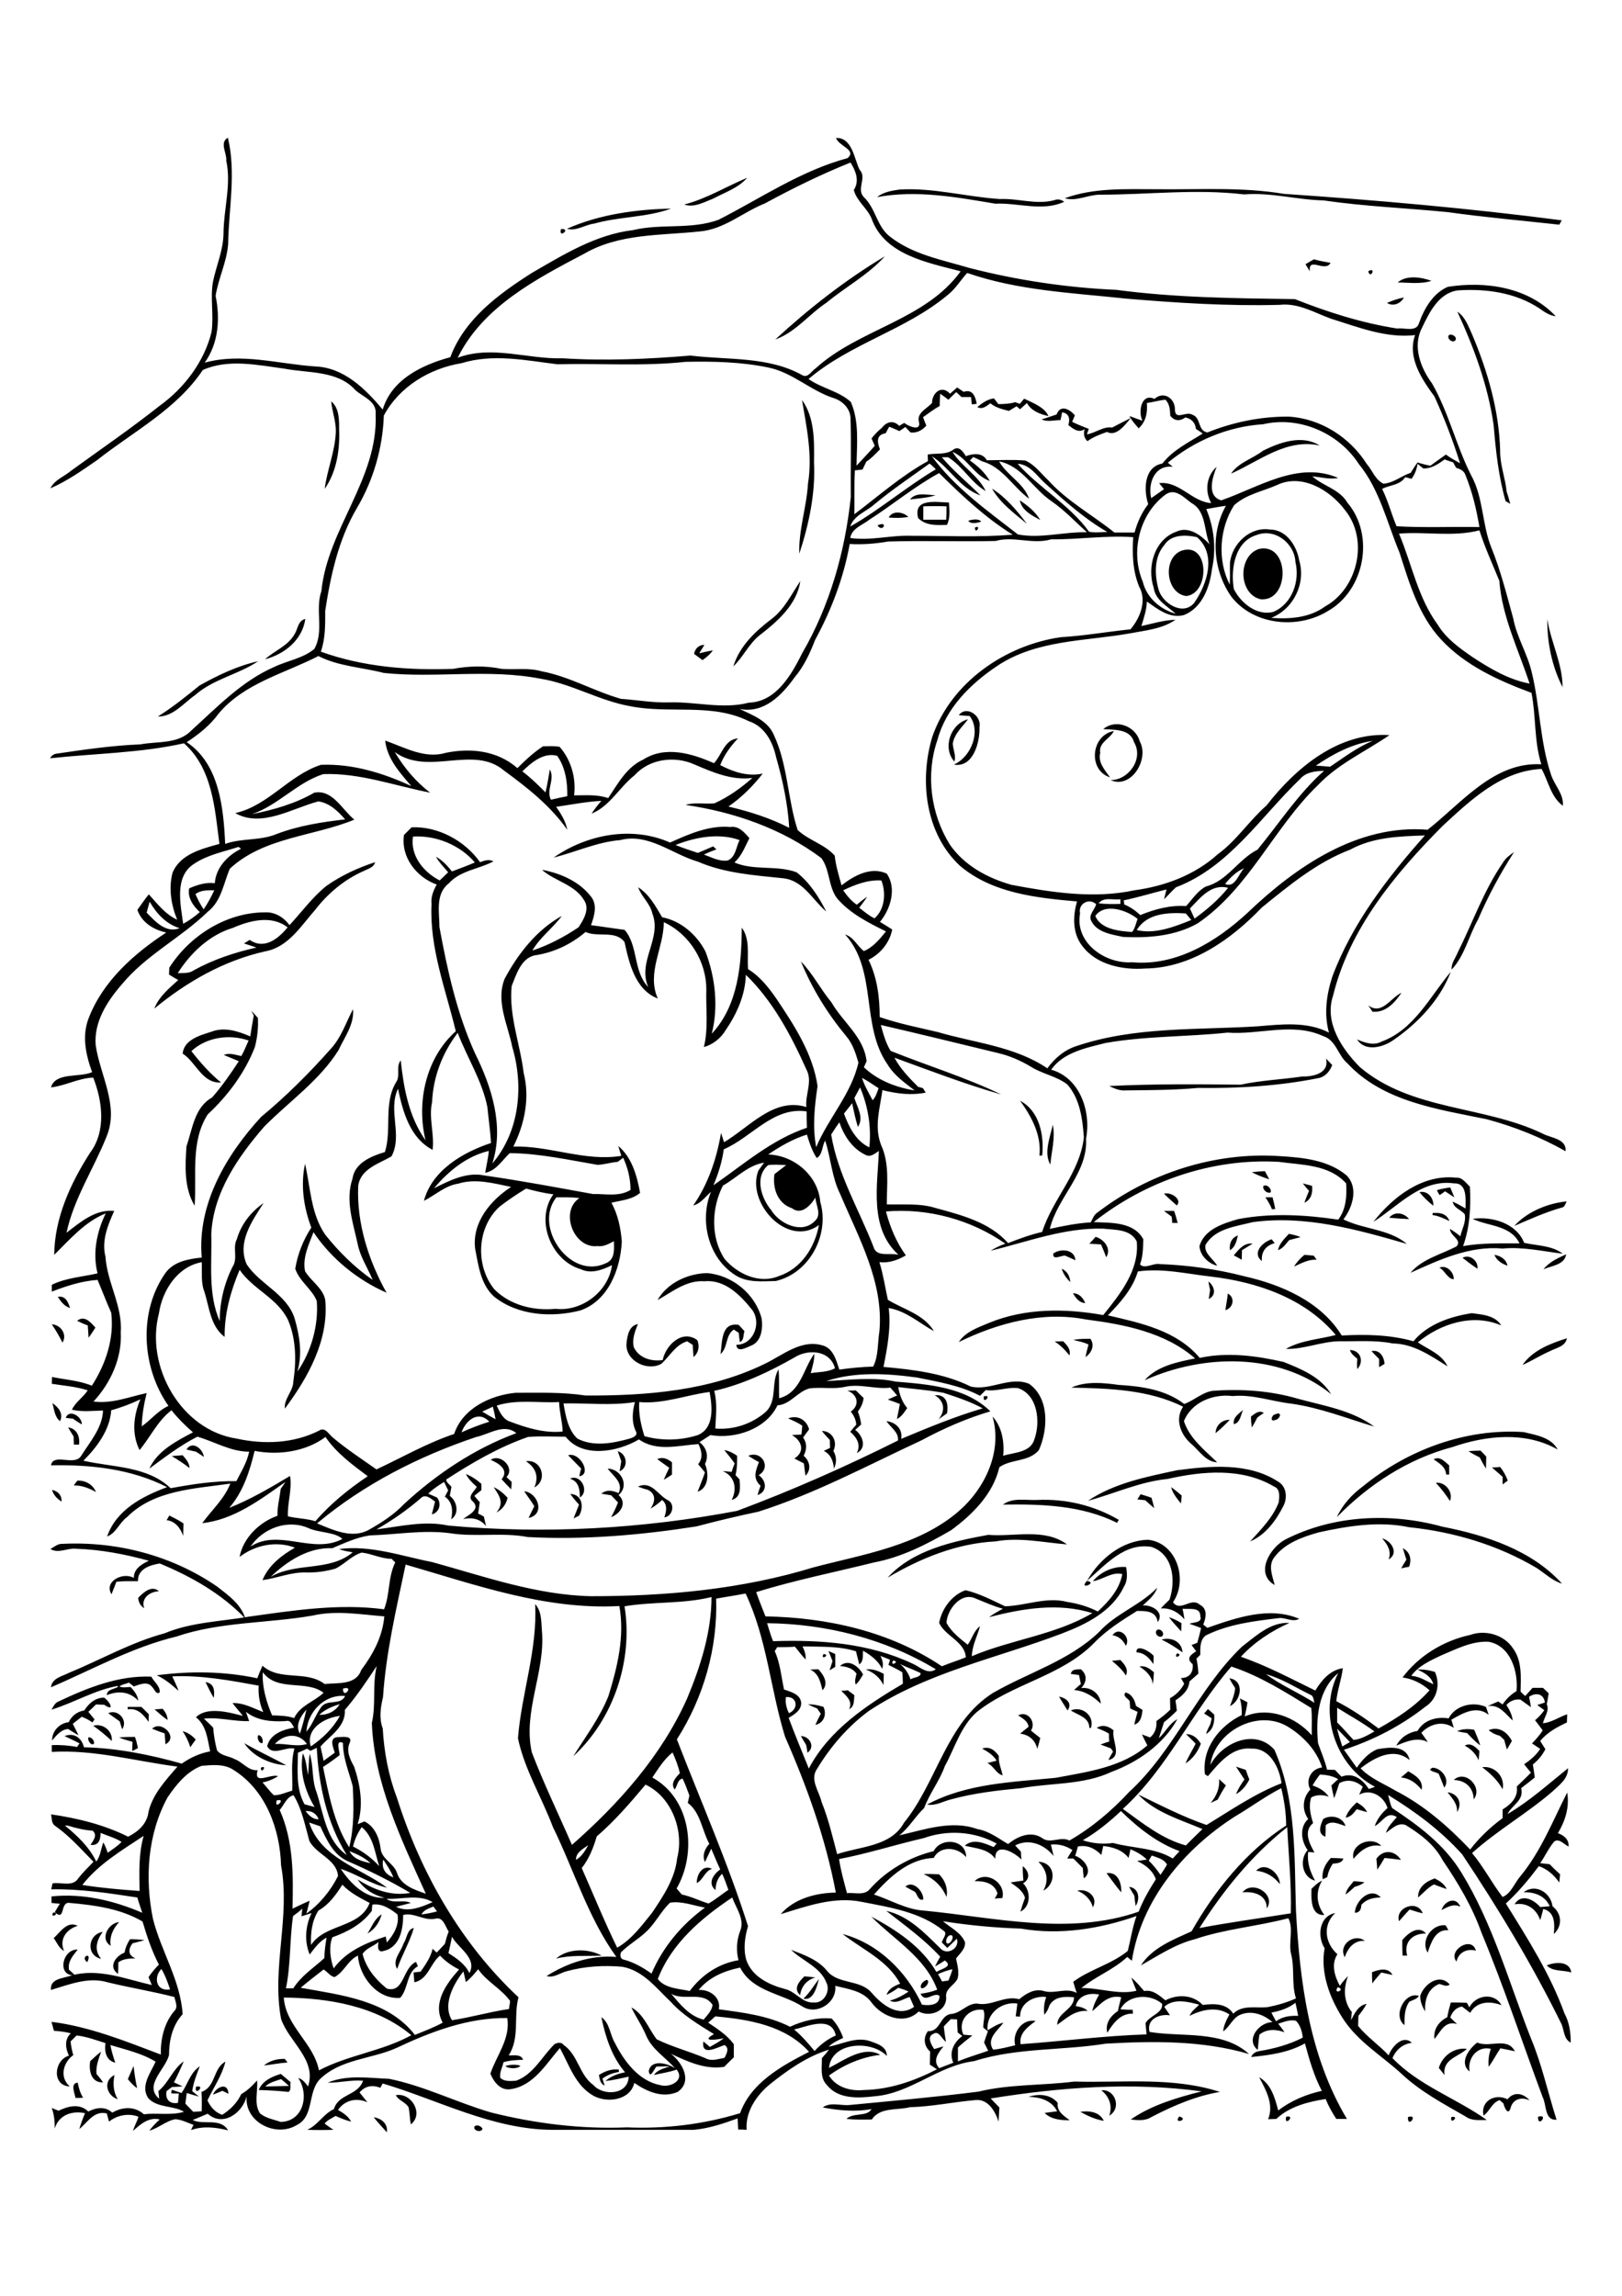 <?xml version="1.0" encoding="utf-8"?>
<!-- Generator: Adobe Illustrator 21.0.2, SVG Export Plug-In . SVG Version: 6.00 Build 0)  -->
<svg version="1.2" baseProfile="tiny" id="Layer_1" xmlns="http://www.w3.org/2000/svg" xmlns:xlink="http://www.w3.org/1999/xlink"
	 x="0px" y="0px" viewBox="0 0 595 842" overflow="scroll" xml:space="preserve">
<g>
	<path d="M174.1,779.8c0.9-0.7,2.4-0.1,2.9,0.9C176.6,782.3,173.3,781.4,174.1,779.8 M137.1,776.5c2.8,0.4,5.3,2.4,4.8,5.5
		C140.3,780.2,138.6,778.4,137.1,776.5 M564.2,776.3C568.4,775.1,564,780.7,564.2,776.3 M532.4,776.4
		C535.8,775.8,531.7,779.7,532.4,776.4 M516.5,776.4C520.6,775.2,516.2,780.9,516.5,776.4 M471.8,776.3
		C475.6,775.5,470.9,780.3,471.8,776.3 M432.6,776.2C436.5,777.3,430.1,779.3,432.6,776.2 M396.3,774.5c3.2-0.5,7.1,0,8.6,3.3
		C401.8,777.3,399,776,396.3,774.5 M377.3,769c3.7-1.2,8-1,10.7,2.2c-0.4,3.2,2.2,4.7,4.4,6.4c-3.2,0-6.9-0.3-9.2-2.7
		c1.5-0.2,3-0.4,4.6-0.6C385.7,770.2,381.4,769.1,377.3,769 M145.2,768.4c5.7-1.1,10.4,6.9,5.5,10.7c-0.4-2.1-0.4-4.2-0.8-6.2
		C148.8,770.9,146.2,770.4,145.2,768.4 M553,769.9c2.3-2.9,5.8-2.3,8.1,0.4c-3-1.4-6.2-0.5-7,2.9c-0.9,2.9-2.3-0.4-2.6-1.8
		c-0.3-0.3-1.1-0.9-1.4-1.2c-2.9,1-3.6,4.1-5.9,5.7C543,770.5,548.5,767.6,553,769.9 M404,766.6c5.2-0.5,7.5,6.7,2.9,9.3
		C408.2,772.3,406.9,768.9,404,766.6 M78.1,768.2c1.2-2.8,5.5-4.8,5.7-0.3c-0.5-0.3-1.6-0.8-2.2-1.1
		C80.5,767.3,79.3,767.7,78.1,768.2 M71.9,765.3C75.8,764.4,71.1,769.2,71.9,765.3 M27.7,769.4c-0.3-1.7-2-5.4,0.8-5.6
		c0.4,1.9,0.9,3.9,2,5.5C29.8,769.4,28.4,769.4,27.7,769.4 M358.9,767.1c11.5-2.8,23.5-2.2,35.2-3.7c17.8,0.5,36.1-1.8,53.4,3.8
		c-8.9,1.5-17.2,5.1-25.1,9.2c-2.3,1.5-5.1,1.2-7.6,0.9c7.7-5.3,16.9-8,26-10.3c-25.8-3.5-51.8-1.5-77.4,2.6
		c1.1,1.1,2.1,2.2,3.2,3.3c-0.1,1.7-0.2,3.5-0.3,5.2c-1.2-3.8-3.9-8.5-8.6-7.9c-8,0.7-15.9,2.4-23.9,2.6c-4.7,1.2-10.9-0.1-14,4.5
		c-3.1,0.1-6.2,0.1-9.3-0.2c2.6-2.5,7.4-0.6,9.2-3.6c-5.9,1.1-12.1,0.5-17.9-0.6c2.8-2.1,6.5-0.6,9.8-0.9
		C327.2,770.5,343.1,769.1,358.9,767.1 M43.2,769.9c-4.2-1.4-5.5-6.8-1.2-8.9C41.4,764,41.5,767.1,43.2,769.9 M97.3,765.2
		c2.9-0.1,5.8-0.1,8.7-0.2c-1-0.9-1.9-1.7-2.9-2.5C101.1,763.2,98.9,763.7,97.3,765.2 M94.9,766.5c1.4-3.4,4.8-4.9,8.1-5.9
		c1.2,1,2.4,2,3.6,3c-0.3,1.1,0.4,2.9-0.8,3.6C102.2,766.8,98.6,766.6,94.9,766.5 M219.7,761c2.2-1.4,4.6-2.3,7.3-2l0,0.9
		c-2.2,0.3-4.2,1.1-6,2.4c0.2,0.7,0.6,1.9,0.8,2.6C220.2,764.2,220,762.6,219.7,761 M46.9,762.5c0.7-1.6,1.4-3.2,2.1-4.8
		c0.3,2.7,0.7,5.4,1.3,8.1C49,765,47.9,763.7,46.9,762.5 M185.4,757.7c1.7-0.5,3.8-0.7,5.5-0.1C190,758.9,186.3,758.7,185.4,757.7
		 M96.8,757.5c2.2-1.8,4.9-2.5,7.7-2.4c0.2,0.3,0.7,1,1,1.3C102.6,756.6,99.7,757.2,96.8,757.5 M33.1,755.9c1.3-1.2,2.6-2.4,4-3.5
		c-0.9,2.7-2,5.4-1.7,8.2c0.8,1,1.7,2,2.4,3.1C33.4,763.9,32.5,759.3,33.1,755.9 M527.8,758.4c1.3-4.4,5.6-7.6,10.3-7
		c-3.1,3-9,3.7-8.2,9.6C529.2,760.1,528.5,759.3,527.8,758.4 M541.9,749.1c4.6,2,11-2.2,13.8,3.2c-1.8-0.4-3.6-0.8-5.3-1.1
		c-1.5,2.2-2.7,4.6-4.3,6.8c-0.2-2.3,0-4.5,0.8-6.6c-5.1-1.2-8.7,3.6-7.8,8.3C535.1,756.6,538.8,751.4,541.9,749.1 M539,736.2
		c2.3-4.6,9.2-5.6,11.8-0.8c-4.2-1.6-9-1.5-11.5,2.8c-1-0.8-2-1.6-3-2.3c-2.2,0.3-3.6,2-4.3,4c0.8,0.8,1.6,1.6,2.5,2.4
		c-4.5-1.3-5.9,2.6-8.3,5.5c-0.5-3.6,1.7-6.5,4.7-8c0.3-1.8,0.8-3.7,1.3-5.4c1.9,0,3.8,0,5.8,0.1C538.3,734.8,538.8,735.7,539,736.2
		 M515.2,742.7c-4.5-3.4,0.2-12.5,5.3-10.7c-0.8,1.2-2.3,1.5-3.5,2.1C515.2,736.6,515.2,739.7,515.2,742.7 M294.7,733
		c2.3-2.1,3.8-4.8,5.7-7.2C299.7,728.4,298.5,733.9,294.7,733 M521,731.9c1.4-4.2,7-8.4,10.8-4.1c-1.2,1-2.5,0.1-3.8-0.2
		c-4.2,1.6-5.5,5.9-5.2,10.1C521.7,735.9,520.9,733.9,521,731.9 M340,726.1c1.5,0.6-0.8,3.6-2.1,3
		C337.3,727.8,338.9,726.4,340,726.1 M295.1,724.8c1.3,0.1,2.7,0.3,4,0.4c-3.2,1-5.1,3.2-5.6,6.5
		C290.9,729.3,293.1,726.7,295.1,724.8 M503.3,723.3c2.5-1,6-1.9,7.5,1c-1.4-0.3-2.7-0.6-4.1-0.9c-1.1,1.3-2.3,2.6-3.3,4
		C503.3,726,503.3,724.6,503.3,723.3 M567.4,720.8c3.1-1.3,8.4-1.7,9,2.6C573.4,722.4,569.7,723.2,567.4,720.8 M32,719.6
		C29.1,717.6,34.1,715.5,32,719.6 M204,718.3c4.3-3.8,11.7-3.8,16.7-1.1C215.1,717.5,209.5,716.9,204,718.3 M27.5,724.4
		c-6.8,0.6-4.7-9.7,1-9.4c-1.7,2.2-3.7,4.3-3.2,7.4C26.1,723.1,26.8,723.7,27.5,724.4 M534.3,719.4c-3.4-4,5.6-9.7,7.1-4
		C538.2,714.5,535,716,534.3,719.4 M47.7,711.2c1.8,0,3.5,0.1,5.3,0.3c-1.5,0.5-2.9,0.8-4.4,1.2c-1.6,2.2-1.7,4.4,1.1,5.5
		c-2.2,0.1-4.5,0.1-6.3,1.5c0,1.4,0,2.8-0.1,4.2c-3.8-2.6-0.8-6.6,2.4-7.8C46,714.3,46.7,712.7,47.7,711.2 M493.3,717.8
		c-2.5-4.5,3.4-9,7.4-6C496.8,711.5,494.4,714.4,493.3,717.8 M37.1,718.4c-5.7-1.3-4.9-9,0.6-9.9C35.4,711.6,34.4,715.2,37.1,718.4
		 M514.4,711.5c2-2.4,5.9-5.6,8.7-2.4c-4.9-0.1-8.3,3.2-6.9,8.1c-0.4,0-1.3,0-1.7,0C514.4,715.4,514.4,713.5,514.4,711.5 M148,712.8
		c1.3-1.8,1.3-5.3,3.8-5.7c-1.5,5.2-4.4,9.9-6.1,15C143.7,718.9,147.1,715.9,148,712.8 M523.7,716.1c-2.7-4.5,1.6-10.6,6.6-10
		c0.2,0.4,0.8,1.3,1,1.8C526.5,707.5,525,712.4,523.7,716.1 M40.6,713.6c-4.1-2.5-0.9-8.3,3.1-8.7C41.4,707.4,40.1,710.3,40.6,713.6
		 M19.7,710.8c2.4-2.2,5-6.5,8.8-4.5c-4.1,1.2-6.9,4.9-5,9.2C21.6,714.5,20.9,712.4,19.7,710.8 M134.8,709.1c1.6-2.4,2.6-5.5,5.2-7
		C139.2,705,137.5,707.6,134.8,709.1 M490.7,728.8C488.8,731.8,494,729.7,490.7,728.8 M485.9,714.5c-2.8-4.4-2-11.8,3.9-12.9
		c-4.7,4.4-3.8,11,0.8,15.1c-2.4,3.7-1,8.1,0.9,11.6c0.9-1.3,1.9-2.5,3-3.6c-1.7,4.4-1.7,9.4,1.4,13.2c-0.1,0.7-0.2,2.2-0.3,3
		c1.3-2.5,2.6-5.4,5.7-6c-0.8,1.6-1.9,3-3,4.4c0,1.2-0.1,2.5-0.1,3.7c3.3,4.1,7.7,7,11.2,10.8c1.1-3.1,5.2-7.8,8.5-4.6
		c-3.3,0.4-5.8,2.5-7.1,5.6c9.7,10.1,23.4,14.7,34.6,22.7c-2.6,0-5.5,0.4-7.8-1.3c-8-4.6-16.3-9-23.1-15.3
		c-7.4-6.9-16.5-12.1-22-20.8C487.7,732.6,484.3,723.4,485.9,714.5 M19.5,701.4C22.4,701.6,18.2,703.9,19.5,701.4 M513.2,704.6
		c-1.5-5.1,6.8-8.1,8.7-2.9c-1.7-0.4-3.3-0.9-4.8-1.4C515.7,701.7,514.5,703.2,513.2,704.6 M528.8,700.5c1-3.3,5.3-5.2,6.9-1.2
		C533.2,698,531,699.4,528.8,700.5 M497,701.5c0.1-4.3,5.8-9.8,9.5-5.6c-2.7,0-5.3,0.6-7.1,2.7C499.3,700.2,498.8,701.5,497,701.5
		 M395.2,693.4c3.6-1,7.8,2.3,5.7,6.1C400.1,696.5,397.9,694.5,395.2,693.4 M558.9,694c4.3-3.4,10,0.1,10.6,5.1
		c3.4,2.7,3.8,7.1,0.5,10.2c0.3-3.7,0.5-8.1-3.9-9.2c-0.3,1.4-0.7,2.7-1.1,4.1c-1.4-4.1-4.9-6.6-9.4-5.8c2.4-4.1,7-1.8,9.4,1
		c1.2-0.1,2.3-0.2,3.5-0.3C566.8,695.3,562.9,693.8,558.9,694 M455.8,694c3.7-4.7,12.4,0.8,8.9,5.9C464.7,694.9,460,693.6,455.8,694
		 M414.2,692c3.6,0.4,4.1,4.4,2.4,7c-0.2-1.3-0.4-2.5-0.5-3.8C415.5,694.2,414.8,693.1,414.2,692 M332.1,691.9
		c2.9-2.5,6.7,1.8,6.6,4.7c-1.9,0.7-2.1-1.8-3.1-2.8C334.4,693.2,333.2,692.5,332.1,691.9 M496.6,689.9c1.3,0.1,2.6,0.2,3.9,0.4
		c-1,0.9-2.3,1.3-3.6,1.7c-1.1,1-2.1,2-3.3,2.8C493.9,692.8,495.4,691.4,496.6,689.9 M481.1,692.7c1.2-1.1,2.3-2.3,3.9-3
		c-2.5,4.1-2.1,8.8,0.8,12.6C480.7,702.6,481,696.2,481.1,692.7 M520.2,695.9c-0.1-3.8,2.9-5.9,6.1-7c1.8,0.9,3.5,2,4.4,3.9
		c-1.6-0.5-3.1-1.1-4.7-1.7C523.7,692.3,522.1,694.3,520.2,695.9 M357.5,689.9c4.3-4.1,11.6,0.6,10.2,6.2c-0.7,0-2.1,0.1-2.8,0.2
		c0.3-0.5,0.8-1.4,1-1.9C364.8,690.6,361,689.8,357.5,689.9 M338.8,687.3c1.9-0.1,3.8,0,5.7,0.1c2.2,2.2,3.3,5.2,2.7,8.3
		C345.6,691.8,342.6,689,338.8,687.3 M405.9,687c4.1-0.7,5.6,3.6,5.4,7C409.4,691.8,407.7,689.3,405.9,687 M460.8,686.1
		c3.2-3.6,8.7,0.8,8.7,4.9C467.4,688.3,464.4,686.4,460.8,686.1 M375.2,684.4c2.2,1.8,3,4.6,0.1,6.3c2.9,2.8,2.9,8.5-1,10.4
		c0.5-1.7,1.1-3.4,1.7-5.1c-0.8-2.7-3.2-4.1-5.3-5.6c1.6-0.3,3.1-0.5,4.7-0.7C375.3,687.9,375.1,686.2,375.2,684.4 M255.6,690.6
		c-0.1-3,2.1-7,5.6-5.2C258.5,686.2,258,689.4,255.6,690.6 M380.9,682.8c6.3,0.2,6.9,7.9,1.8,10.6
		C384.9,689.6,384,685.7,380.9,682.8 M488.2,681.4c1.5,0,3.1,0.1,4.6,0.2c-0.6,1.8-2.4,1.7-3.9,1.9c-1,1.5-1.7,3.1-2,4.9
		c-0.4,0.2-1.2,0.6-1.7,0.8C484.8,686.1,486.2,683.5,488.2,681.4 M504.9,681.7c2.5-3.5,6.7-3.2,9,0.4c-2-0.3-4-0.5-6-0.7
		c-0.9,1.5-1.7,2.9-2.7,4.3C505.2,684.4,505,683,504.9,681.7 M496.5,681.7c-1.3-5.4,6.8-8.6,10.2-4.7
		C502.1,676.1,499.1,678.7,496.5,681.7 M485.4,667.1c2.9-1.7,7.1-0.8,8.2,2.6c-2.4-0.7-5.1-2.3-7.3-0.3c0,1.4,0,2.8-0.1,4.2
		C483.1,672.5,484.4,669.3,485.4,667.1 M497.7,661c1.5,0.9,3,1.9,3.8,3.6c-1.3-0.4-2.6-0.7-3.8-1.1c-1.1,1.4-2.2,2.9-4.1,3.1
		C494.4,664.3,496,662.6,497.7,661 M531,657.3c3.8,0.5,5.6,3.9,3.5,7.3C534.7,661.5,532.7,659.5,531,657.3 M447.2,652.5
		c0.8,0.8,1.7,1.5,2.5,2.3c-1.1,1.7-2.1,3.4-3,5.2c-0.9,0.4-1.7,0.8-2.6,1.2C446.2,658.8,447.5,655.8,447.2,652.5 M533.3,652.8
		c4.2-4,10.8,2.7,7.3,7.1C540.5,655.6,537.6,652.9,533.3,652.8 M513.9,651.9c0.9-0.8,1.8-1.5,2.7-2.3c2.6,1.5,5.6,3.3,4.9,6.8
		C519.6,654,517.1,652.1,513.9,651.9 M543.7,648.1c4.6-0.6,8.5,3.5,7.5,8.1C549.4,652.9,546.7,650.4,543.7,648.1 M525.5,648.3
		c3.2,0,6.6,4.3,4.3,7.3c-0.7-1.7-1.3-3.4-2-5C527.1,649.8,522.9,649.5,525.5,648.3 M453.4,647.9c1.2,0.4,2.4,0.8,3.6,1.2
		c0.4,1.2,0.8,2.3,1.3,3.5c-1.1,2.2-2.7,4.2-4.9,5.4c0.8-2,1.9-3.7,3.1-5.4C455.5,651,454.4,649.5,453.4,647.9 M95.7,648.3
		C98.3,647,95.7,651.1,95.7,648.3 M360.3,641.3c2.6-1,4.7,0.6,6.1,2.7c-0.2,2.5,0.9,4.7,1.4,7.1c-2.4-0.6-3.3-3.5-5.6-4.5
		c1.1-0.3,2.2-0.6,3.4-0.9C364.3,643.6,362.3,642.4,360.3,641.3 M537.3,640.2c2.2-1.2,3.9,0.4,5.4,2c-0.1,0.9-0.2,2.6-0.3,3.4
		C541.4,643.2,539.6,641.4,537.3,640.2 M89.6,639.3c5,2.9,10.3,5.3,15.4,8.1C99.2,647.1,92.8,644.2,89.6,639.3 M108.3,638.1
		C108.9,638.6,108.9,638.6,108.3,638.1 M293.8,636.7c3.2,0,5.4,4,2.4,6.1c-0.1-0.7-0.3-2.2-0.5-2.9
		C295.1,638.9,294.4,637.8,293.8,636.7 M43.7,637.2c1.9-0.2,3.9-0.2,5.8-0.2c0.5,1.3,0.8,2.7,1.1,4.1c-0.5,0.3-1.6,0.8-2.1,1.1
		c0-1.1,0.1-2.2,0.1-3.4C46.9,638.3,45.2,637.9,43.7,637.2 M32.4,637.2c1.1-0.3,2.5,1.3,2,2.4C33.2,640.2,32.1,638.2,32.4,637.2
		 M435.1,636c2.4-0.1,4.2,1.5,5.4,3.5c-1.1,2.9-2.9,5.5-5.6,7.2c1-2.5,2.5-4.8,3.7-7.2C437.5,638.3,436.3,637.2,435.1,636
		 M94.7,636.4c1.2-0.2,2.1,1.9,1.5,2.9C95,639.5,94.2,637.4,94.7,636.4 M67,634.9c1.9,0.5,3.5,1.6,4.8,3.1c-0.7,0.9-1.3,1.8-2,2.8
		C69.2,638.7,68.2,636.7,67,634.9 M546.1,634.5c3.8-1.5,6.9,0.8,8.5,4c-0.6,1-1.2,2.1-1.8,3.1c-0.4-1.2-0.7-2.3-1-3.5
		c-0.5-0.5-1.1-1-1.6-1.5C548.6,636.2,547.2,635.5,546.1,634.5 M534.5,634.9c2-0.9,4.2-0.9,6.3-0.5c0.8,1.9,1.6,3.7,2.2,5.7
		c-1.8-1.3-3.3-2.9-4.8-4.5C536.9,635.4,535.7,635.2,534.5,634.9 M402.3,633.7c2.2-1.4,4.4-0.6,6.2,0.9c-0.8,3.7,3.5,9.6-1.9,10.9
		c0.5-1.1,1.1-2.1,1.7-3.1c-0.2-0.3-0.6-0.9-0.8-1.2c-1.3-0.5-2.5-0.9-3.8-1.4c1.1-0.4,2.1-0.8,3.2-1.1c-0.1-1-0.1-1.9-0.1-2.9
		C405.4,634.9,403.8,634.3,402.3,633.7 M55.8,634c3.3-3.3,9.9,3.1,4.9,5.7c-0.1-1.3-0.2-2.7-0.3-4C58.8,635.2,57.3,634.6,55.8,634
		 M34.2,632.9c3.6-1,7.2,1.9,6.8,5.6C38.9,636.5,36.6,634.6,34.2,632.9 M373.5,629.1c3.5-1.9,6.7,2.5,4.7,5.6
		c1.1,0.9,2.3,1.8,3.4,2.7c-0.3,1.3-0.7,2.7-1.1,4c-0.7-3.2-3-5.2-6.3-5.6c1-0.8,2.1-1.7,3.1-2.5
		C377.1,631.2,375.1,630.2,373.5,629.1 M39.7,628.3c3.6-1.7,7.4,2.7,5.1,5.9c-0.2-0.7-0.7-2.2-0.9-2.9
		C42.5,630.3,41.1,629.3,39.7,628.3 M441.7,628.4c0.5-0.5,0.9-1,1.4-1.6c0.8,0.6,1.5,1.3,2.3,2c0.2,2.7-0.3,5.7-3,7.1
		c0.4-1.3,1-2.4,1.6-3.6c0.1-0.5,0.4-1.6,0.5-2.1C443.6,629.6,442.7,629,441.7,628.4 M392.8,627.3c4.2-1.8,8.8,2,7.4,6.4l-0.6,0
		C399.6,629.8,395.4,629,392.8,627.3 M56.7,626.9c0.8,0,2.3-0.2,3-0.2c1,1.2,1.7,2.5,1.8,4.1C59.8,629.7,58.3,628.3,56.7,626.9
		 M46.8,626c1.7,0,3.4,0,5.1,0c0.9,0.9,1.8,1.8,2.7,2.7c0,0.7-0.1,2.1-0.1,2.8c-1.8-2.6-4-5.2-7.6-4.6L46.8,626 M531.4,630.2
		c2.5-4.8,8.9-6.3,13.7-4.2c0.3,1,0.7,1.9,1,2.9c-4.5-3.6-9.5-0.6-13.7,1.8c0.3,1,0.6,2,0.9,3c-3.9-2.8-8.8-1.5-11.9,1.8
		c0.8,1.1,1.6,2.3,2.4,3.4c-3.9-2-7.9-0.2-11.6,1.3c1.6-3,4.5-4.9,7.8-5.4C522.3,630.8,526.9,629.5,531.4,630.2 M296.4,625.1
		c1.9-0.1,3.8,0.3,5.7,0.9c1.2,2.7,0.2,5.9-3,6.6c0.6-1.4,1.3-2.8,2-4.1c-0.4-0.6-0.9-1.2-1.3-1.9
		C298.6,626.1,297.5,625.6,296.4,625.1 M388.5,622.2c2.5,0.5,5.1,2.4,3.1,5.1C390.6,625.6,389.4,623.9,388.5,622.2 M30.9,627.3
		c1.7-2.6,4-4.7,7.3-4.7c2.4,1.7,3.9,5.3,0,2.6c-1,0-2-0.1-3-0.1c-0.9,0.9-1.8,1.8-2.8,2.7c0.8,0.9,1.5,1.9,2.3,2.8
		c-0.3,0.3-0.5,0.7-0.8,1.1c-1.2-0.9-2.5-1.5-3.9-2.1c-1.1,0.9-2.2,1.7-3.3,2.6c0.7,1.4,1.4,2.7,2.1,4.2c-1.3-0.7-2.5-1.5-3.8-2.3
		c-2.7,0.2-4.3,2.4-5.9,4.2c0-3.5,2.7-6.3,6.1-6.7C26.3,629.3,28.3,627.7,30.9,627.3 M412.9,620.7c2.3,0.6,3.4,2.8,3.8,4.9
		c0.8,0.5,1.6,1,2.4,1.5c-0.2,2.1-0.6,4.7-3,5.4c0.3-1.6,0.8-3.1,1.2-4.7c-0.9-0.4-1.8-0.8-2.7-1.2c-0.1-0.9-0.1-1.8-0.2-2.7
		C413.9,622.9,411.6,622.1,412.9,620.7 M308.6,620.1c0.6,0,1.8-0.1,2.4-0.2c0.8,0.6,1.6,1.2,2.4,1.8c-0.2,1.9,0.1,4.2-1.9,5.1
		C312.9,623.9,310.5,622,308.6,620.1 M75.4,616.9c3.2,0.5,3.4,3.1,3,5.8C77.3,620.8,76.3,618.8,75.4,616.9 M451,615.5
		c5.6,0.8,4.4,8.2,0.2,10.2c0.8-2.2,1.7-4.3,1.9-6.6C452.3,617.9,451.6,616.8,451,615.5 M21.7,623.9c10.6-5,21.9-9.5,33.8-9
		c1,1.9,3.3,3.5,3.1,5.8c-1.5,0.9-1.9-1.3-2.8-2c-1.6-2.3-4.7-0.9-6.7-0.2c-0.4-0.3-1.3-1-1.8-1.4c-1.2,0.5-2.5,0.6-3.5,1.4
		c1.3,0.6,2.8,0.2,4.1,0.2c1.3,1.4,2.6,3,2.8,5c-3.2-3.4-7.4-3.7-11.5-2c-0.1-2.1,2.7-2.2,4-3l0-0.4c-8.5,1.5-16.1,6.2-24.3,8.7
		C19.6,625.8,20.2,624.4,21.7,623.9 M392.8,613.9c0.4-1.9,2.2-1.6,3.7-1.7c2.4,2,2.2,4.7,0.1,6.9c3.6-0.5,7,2.1,7.2,5.7
		c-2.7-2.6-5.9-4.7-9.8-5c0.8-0.7,1.6-1.5,2.5-2.2c-0.2-1.1-0.5-2.2-0.7-3.3C395,614.2,393.5,614,392.8,613.9 M317.6,612.3
		c2.4-0.4,4.6,0.5,6.6,1.6c0,1.4-0.1,2.7-0.1,4.1C322.8,615.3,320.5,613.3,317.6,612.3 M297.2,612.3c0.7,0,2.2-0.1,3-0.1
		c1.9,2,3.9,5.2,1.5,7.7C301,616.9,300.3,613.7,297.2,612.3 M418,611.2c2.1-0.5,3.8,0.8,5.3,2.1c-0.1,1.5-0.2,3-0.4,4.5
		C422.6,614.8,420.5,612.8,418,611.2 M308.1,611c3.2-2.8,6.9,0.1,8.5,3.1c-0.8,1.3-1.5,2.7-2.7,3.7c-0.5-1.3,0-2.7,0.3-4
		C312.8,611.8,310.5,611.2,308.1,611 M407.9,609.1c0.8-0.1,2.3-0.2,3.1-0.3c1.5,1.6,3.1,3.4,2,5.7
		C411.7,612.3,409.8,610.7,407.9,609.1 M431.7,606.4C434.5,606.6,430.3,609,431.7,606.4 M302.1,606.6
		C304.9,606.9,300.7,609.1,302.1,606.6 M303.9,605.5c0.6,0.3,1.9,0.8,2.5,1.1c0,1.6,0,3.1,0,4.7c-0.5,0.3-1.6,1-2.1,1.3
		c0.4-1.1,0.7-2.2,1.1-3.4C304.9,607.9,304.4,606.7,303.9,605.5 M416.9,606c-0.3-3.3,5-0.4,6.3,1.3c0,0.8-0.1,2.3-0.1,3
		C421.6,608.1,419.8,606.1,416.9,606 M426.1,601.3c3.6-1,7.4,0.7,7.7,4.7C431.3,604.2,428.8,602.6,426.1,601.3 M408.1,599.7
		c2.4-3.5,6.9,0.7,4.9,3.9C412,601.5,410.4,600.1,408.1,599.7 M424.3,597.9c1.1-1,3.1,0.9,2.1,2.1
		C425.2,601,423.3,599.1,424.3,597.9 M428.8,593.1c1.6,0.5,3.2,1.3,4.6,2.2c0,0.8-0.1,2.3-0.1,3C431.8,596.6,430.2,595,428.8,593.1
		 M50.7,586c1.9-2,5-4.8,7.6-2.4c-3.4,0.1-6.7,2.6-5.4,6.2C51.6,589,50.8,587.7,50.7,586 M398.7,579.8
		C403,580.4,395.4,583.4,398.7,579.8 M514.6,567.8c2.7,1.4,3.3,4.1,2.3,6.8c-0.7,0.1-2.1,0.4-2.9,0.6c0.6-1.1,1.2-2.1,1.9-3.2
		C515.5,570.6,515,569.2,514.6,567.8 M18.5,568.1c1.4-0.8,2.7-2,4.4-1.9c20-1,40.3,4.3,56.8,15.7c4.1,3.2,8.7,6.4,10.3,11.7
		c-8.7-9.1-19.8-15.4-31.4-20.2c-3.7,0.6-8.1,2-8,6.5c-2.6,0-5.2-0.1-7.9,0.2c-0.6,1.5-1.2,3.1-1.8,4.6c-2.9-4.8,4.3-8.3,8.2-6
		c-0.1-3.3,2.9-5.1,5.5-6.3C45.9,570,37,568.3,28,568C24.8,567.6,21.5,569.9,18.5,568.1 M507,564.2c3.4,0.8,6.3,5.5,2.4,7.7
		C510.5,568.9,509,566.4,507,564.2 M398.8,579.7c4.5-8,12.9-14.8,22.4-15c10.5,1.2,14.7,14.7,9.1,22.9c2.7,3.8,6.6-2,9.8,0.9
		c3,1.5,2.3,4.8,1.3,7.3c0.4,0.3,1.1,0.9,1.5,1.2c10.6-3.7,22.8-8,33.7-3.3c-2.4,1.3-4.8-0.4-7.2-0.3c-9.2,1.1-18.7,2.2-27.1,6.4
		c-2.2,1.7-2,4.6-2,7.1c-0.3,0.3-1,1-1.4,1.4c0.4,1.8,0.6,3.7,0.7,5.5c-1.1,1-2.2,1.9-3.3,2.9c-0.2,3.2-2.7,5.3-5.1,6.9
		c0.2,1.3,0.4,2.6,0.5,3.8c-1.5,1.5-3,2.9-4.7,4.2c-0.6,2-1.3,3.9-1.9,5.9c2.4-2.2,3.8-5.4,6.8-7c-5.1,9.2-14.4,15.7-24.1,19.3
		c-10.4,4.9-22.2,4-33.2,6c-8.6,0.8-17.3,1.8-25.7,4.1c-2.9,0.7-5.7,2.5-8.8,1.9c14.5-7.8,31.3-8.2,47.2-9.8
		c11.6-2.2,24.3-3.8,33.6-11.9c-0.7-1.3-1.4-2.7-2-4c1,0.4,2,0.7,3,1.1c1.8-1.5,2.5-3.6,2.3-6c1.8-1.3,3.5-2.6,5.1-4.2
		c0-1.4-0.1-2.8-0.1-4.2c2.2-1.2,4-3,5.2-5.3c-0.4-0.7-0.8-1.4-1.2-2.1c3,0.1,4.7-2.1,4.3-5.1c-2.5-2-0.8-3.4,1.3-4.7
		c-0.4-0.6-1.3-1.7-1.7-2.3c0.5-0.2,1.6-0.6,2.1-0.8c0.5-1.8,1-3.6,1.4-5.4c-1.4-0.6-2.9-1.1-4.3-1.6c1.5-0.6,4.9-0.3,4-2.8
		c0.1-3.5-4.2-2.4-6.5-2.7c0.3,1.3,0.5,2.5,0.7,3.9c-2.2-2.6-5.2-4.3-8.7-4c1-1.1,2.1-2.2,3.2-3.2c2.4-7,1.4-16.8-6.7-19.4
		C412.4,565.7,405.5,574,398.8,579.7 M325.6,578.6c9.3-10.2,23.9-13.3,36.9-15.7c9.5,0.8,20.7-2.6,28.9,3.5
		c-8.7-0.7-17.5-2.7-26.2-1.1C351,566,337.6,571.5,325.6,578.6 M471.7,564.5c17.6-8.9,38.6-9.8,57.4-4.6
		c15.9,3.1,32.8,8.6,43.9,20.9c-3.6-1.1-6.3-3.8-9.4-5.8c-14.2-8.4-30.3-13.2-46.7-14.9c-11-2.3-22.3-0.5-33.2,1.9
		c-6,1.7-12.5,4-16.3,9.2c-2.3,3-0.6,6.9,0.2,10.1C460.2,577.1,465.8,567.5,471.7,564.5 M62.1,555.8c1.8,0.9,3.6,1.8,5.2,2.9
		c0,1.5-0.1,3.1-0.1,4.6c-1-2.9-2.9-5.4-6.1-5.8C61.4,557.1,61.9,556.2,62.1,555.8 M367.9,551.8c3.7-2.7,8.3-1.5,12.6-1.7
		c10.4-0.5,20.9,2,29.9,7.3c-0.2,0.3-0.5,0.8-0.6,1.1C396.7,552,382.1,551.6,367.9,551.8 M418.4,548c1.3,0.4,2.7,0.8,4,1.3
		c0.4,1.3,0.7,2.5,1,3.8c-1.1-0.9-2.2-1.9-3.3-2.9c-1-0.1-1.9-0.2-2.9-0.3C417.5,549.5,418.1,548.5,418.4,548 M209.2,547.9
		c4.4,0.1,5.1,4.9,3.2,8c-0.5,0.2-1.5,0.7-2,1c0.7-1.7,1.3-3.4,2-5.1C211.2,550.5,210.1,549.2,209.2,547.9 M192.3,546.9
		c5.1,0.6,7.8,8.5,1.6,9.8c0.7-1.5,1.4-2.9,2.1-4.3C194.9,550.5,193.5,548.8,192.3,546.9 M19.1,546.4c2.2,0.5,3.6,2,3.5,4.3
		C21,549.7,19.6,548.3,19.1,546.4 M429.6,545.4c1.3,0.9,2.6,2,3.9,3.1c-0.1,0.7-0.2,2.1-0.3,2.9
		C431.7,549.5,430.2,547.7,429.6,545.4 M181.1,545.4c2,0.9,3.6,2.3,5.1,3.9c-0.5,2.3-1.9,4.3-4.1,5.4
		C185.1,551.2,183.2,548.6,181.1,545.4 M234,545.2c5.1-2.3,7.3,3.2,11.2,5.1c2.5,1.5,1.5,5.8-1.5,6.2c0.8-2.3,1.2-4.7-0.8-6.4
		c-1.3,1.2-2.7,2.3-4.3,3.2c1.8-2.5,2.1-5.4-0.9-6.9C236.5,546.1,235.3,545.7,234,545.2 M526.7,543.8c3.5-0.4,6.5,3.4,5.2,6.7
		C530.4,548.2,528.7,545.9,526.7,543.8 M28.4,543c2.9-0.1,5.7,1.4,6.8,4.2c-2.5-1.4-5.2-2.5-8.1-2.4C27.3,544.4,28,543.5,28.4,543
		 M209.1,542.3c3.9-1.9,7.3,4.6,3.6,6.9C212.7,546.2,212.3,543.3,209.1,542.3 M170.9,540.6c2.1,0.8,4,2.1,5.7,3.6c0,0.6,0,1.7,0,2.3
		c-0.9,0.7-1.8,1.4-2.6,2.1c0.7,0.8,1.3,1.6,2,2.3c-0.2,1.4-0.4,2.8-0.6,4.2c0.7,0.3,1.4,0.7,2.1,1.1c0.3,1.2,0.5,2.3,0.8,3.5
		c-2.1-2.7-5.2-3.3-8.4-2.6c1.9-1.5,6.5-3.5,3.6-6.4c-2.3-1.8,0.5-3.7,1.4-5.4C173.3,543.9,171.8,542.4,170.9,540.6 M222.9,538.6
		c5,0.1,8.1,6.3,4,9.7c3.3,2.9,0.7,6.8-2.7,8.1c0.9-1.7,1.8-3.5,2.5-5.4c-0.9-0.9-1.7-1.8-2.5-2.6c-1.2-0.2-2.4-0.4-3.6-0.6
		c1.9-1.6,4.2-1.2,6.3-0.2C228.8,543.8,225,541.4,222.9,538.6 M547.3,538.2c0.8,0,2.2-0.1,3-0.2c1.2,1.5,2.1,3.2,2.8,5
		c-0.5,0.4-1.5,1.1-1.9,1.4c0-0.7,0-2.1,0-2.8C549.8,540.4,548.6,539.3,547.3,538.2 M431.8,539.2c12.3-1.6,26.2-2.9,37.1,4.2
		c3.1,1.8,3.4,6,1.9,8.9c-2.7,5.3-6.5,10.6-12.2,13c4-4.4,8.4-8.8,10.5-14.4c0.2-2,0.6-4.8-1.7-5.7c-11.8-7-26.3-5.7-39.1-2.8
		c-10.2,1-19.5,5.4-29.2,8C408.8,543.9,420.6,541.6,431.8,539.2 M192.9,535.9c5.8-0.9,8.2,7,3.1,9.6
		C197.8,541.5,196.5,538.2,192.9,535.9 M525.9,535.2c2.3-1.3,4,0.8,5.7,2.2c0,1.1,0,2.2,0,3.4c-0.3,0-0.8,0-1.1,0
		C530.3,537.9,527.9,536.6,525.9,535.2 M241.1,535.1c2-0.9,3.8-0.1,5.4,1.2c0,1.5,0,3,0,4.5c-1,0.7-2,1.3-3,1.9
		c0.6-1.5,1.3-2.9,2-4.4C244,537.2,242.5,536.2,241.1,535.1 M180,535.4c3.5-2.5,9.1,2.9,5.8,6.3c0.6,0.6,1.3,1.2,1.9,1.8
		c0,0.7-0.1,2-0.2,2.7c-1.2-1.2-2.3-2.4-3.5-3.7C186.9,539.1,182.9,536.6,180,535.4 M274.5,533.9c5-2.1,8.6,4.4,3.8,7.1
		c2.8,1.9,3.4,6-0.4,7.3c0.3-1.2,0.7-2.3,1.1-3.4c-3-2.8-1.8-5.4-0.6-8.7C277,535.5,275.7,534.7,274.5,533.9 M208.4,533.7
		c4.4-1.3,8.8,7.1,4.1,7.7c0.2-0.9,0.4-1.9,0.7-2.8C211.6,536.9,209.9,535.3,208.4,533.7 M63,534c1.3-0.1,2.7-0.2,4-0.3
		c1.2,1.4,2.5,2.8,2.5,4.7C67.5,536.8,65.3,535.4,63,534 M226.6,532.2c3.4,1,4.1,5.9,0.7,7.4c0.2-1.3,0.4-2.5,0.6-3.7
		C227.5,534.6,227,533.4,226.6,532.2 M538.7,532.2c1.5-0.1,3-0.2,4.4-0.2c0.7,0.7,1.4,1.4,2.1,2.2c0,1.5-0.1,2.9-0.1,4.4
		c-0.8-1.3-1.6-2.7-2.3-4.1C541.4,533.8,540,533.1,538.7,532.2 M265.7,531.8c1.7,0.3,3.3,1.1,4.7,2.1c0,2.4,0,4.8-0.6,7.1
		c0.5,0.5,1,1,1.5,1.6c0.2,2.9,0.7,6.5-2.9,7.5c2.1-4.1,1.2-8.7-3.3-10.6c1.1,0.1,2.2,0.2,3.3,0.3c0.3-1.1,0.7-2.1,1.1-3.1
		C268.3,534.9,266.9,533.4,265.7,531.8 M68.4,531.6c2.1-3.4,6-0.3,6.4,2.7c-1-0.6-1.9-1.3-2.9-1.9C70.7,532.1,69.5,531.9,68.4,531.6
		 M500.1,545c16.3-13.3,37.6-21.2,58.8-19.8c4.5,1.1,10.1,1.9,12.5,6.4c-11.8-6.7-26.2-5.2-38.6-0.9c-16.3,4.3-30.8,13.8-42.4,25.7
		C492.5,551.8,496,548,500.1,545 M301.5,524.8c3.8,0,5.9,4,4.2,7.3c1.2,2,1.3,4.4,0.2,6.5c-0.2-2.7-1.1-5.2-3.7-6.5
		c0.6-0.3,1.7-0.8,2.3-1.1c0-1-0.1-1.9-0.1-2.9C303.4,527,302.4,526,301.5,524.8 M25,523.5c3.2,0.4,4.4,3.4,4,6.3
		c-0.5,0-1.4,0-1.9,0c0-1-0.1-2-0.1-3C26.3,525.7,25.6,524.6,25,523.5 M445.9,525.6c0.1-2.9,2.3-4.9,5.2-4.9
		C449.5,522.4,447.8,524.1,445.9,525.6 M289.1,520.2c3.4-1.4,6.8,0.5,7.7,4c-0.7,1-1.5,2-2.2,3c1.5,2.1,1.4,4.4,0.2,6.7
		c2.3,1.9,2.9,5.1,0.7,7.3c-0.3-1.5-0.4-3-0.6-4.5c-1.2-0.6-2.3-1.2-3.5-1.8c4-2.5,2.8-6.5-0.9-8.6c1.2-0.1,2.3-0.1,3.5-0.2
		c0.1-1.1,0.2-2.2,0.3-3.2C292.7,521.7,290.9,521,289.1,520.2 M467.8,518.7c2.7-1.3,1.9,1.8-0.1,2.1
		C465.8,521.6,466.4,518.9,467.8,518.7 M24.1,520c1.3-3.5,6.1-0.4,5.9,2.4c-1.1-0.7-2.2-1.3-3.2-2.1C26.1,520.2,24.8,520.1,24.1,520
		 M458.9,519.5c1.4-1,2.9-2.5,4.7-1.3c-0.6,0.4-1.8,1.2-2.4,1.7c-0.6,1.2-1.2,2.4-2,3.6C459,522.1,458.9,520.8,458.9,519.5
		 M452.6,522.3c-0.4-2.5,1.8-3.8,3.4-5.2C455.1,518.9,455,521.8,452.6,522.3 M19.2,514.6c2.2,1.4,4.2,3.9,2.8,6.6
		C20,519.6,19.9,516.8,19.2,514.6 M342.9,511.7c4.3-0.4,5.1,3.2,4.5,6.6c-1,0.8-2.1,1.5-3.1,2.2
		C346.8,517.5,346.6,513.9,342.9,511.7 M360.9,512.1C364.3,511.3,360.3,515.5,360.9,512.1 M310.8,510c0.8,0,2.3,0,3.1-0.1
		c1,0.9,1.9,1.9,2.9,2.8c-0.2,1.9-1,3.5-2.1,5c0.6,1.5,1,3.1,1.2,4.7c-0.7,0.7-1.4,1.3-2.2,2c2.8,2,4.4,6.7,0.6,8.5
		c1.6-3.1,0-5.7-2.4-7.8c0.7-0.9,1.5-1.8,2.2-2.6c-0.1-1.8-0.9-3.4-2-4.8C315.6,515.2,314.5,511.3,310.8,510 M393,508.9
		c5.3-2.4,11.6-1.8,17.3-1c8.4,0.5,17.2,1.7,24.1,7c3.5-1.2,6.5-4.2,10.3-4.8c10.5-0.8,21.3-0.1,31.5,2.9
		c9.5,2.6,19.8,4.2,27.9,10.2c-10-3-19.8-6.9-30.3-8.4c-7.2-0.8-14.2-3.5-21.6-2.8c-7.1-0.9-15.1,2.2-17.9,9.2
		c2.1,6.4,7.6,10.6,12.2,15.1c-4.1-0.2-6.4-4-9.2-6.5c-4.1-3.3-6.5-9.2-3.3-13.9C421.3,509.6,406.9,509.2,393,508.9 M503.1,495.5
		c3-0.6,4.6,2,4.8,4.7c-0.5,0.3-1.5,0.9-2,1.2c0-1,0-2,0-3C504.9,497.4,504,496.5,503.1,495.5 M495.2,495.1c3.9,0.1,5.3,4.2,2.7,7
		c-0.2-1.3-0.1-2.5,0-3.8C496.8,497.4,495.6,496.5,495.2,495.1 M386.9,492c0.8,0,2.3-0.1,3.1-0.1c1.4,1.4,2.9,3,2.3,5.2
		C390.8,495.2,389.1,493.4,386.9,492 M558.5,500.6c3.7-5.4,10.3-7.9,16.3-9.8c-0.6,3.1-4,3.5-6.4,4.8
		C565,497.1,561.9,499.1,558.5,500.6 M393.7,491.4c2.1-0.4,4.2-0.4,6.3-0.4c1.7,2.4,0.4,5.2-1.8,6.7c0.3-1.6,0.7-3.1,1.1-4.6
		C397.5,492.2,395.6,491.9,393.7,491.4 M264.3,496.6c0.7-4.4,0.1-11.8,6.7-10.7c0.7,0.8,1.4,1.5,2.1,2.3c-0.5,1.3-0.1,3.4-1.7,4
		c-0.2-1.1-0.3-2.3-0.4-3.4c-0.5-0.3-1.4-0.9-1.8-1.2C266,489.7,267.1,494.2,264.3,496.6 M229.8,492.9c0.3-2.8,0.8-6.7,4.2-7.3
		c-1.1,2.7-2.2,5.6-1.5,8.5c1.9,4,6.5,5.3,10.6,4.7c1.1-5.5,7.2-11.4,12.7-7.3c0.9,2.2,0.5,4.6-1.4,6.2c-0.1-1.5-0.2-3-0.3-4.5
		c-0.5-0.3-1.5-0.9-2-1.3c-4.3,1.3-6.3,5.3-9.4,8.2C237.6,503.1,229.5,499.2,229.8,492.9 M19,485.7c3.3,0.1,5.8,3.8,3.9,6.7
		C21.8,490.1,20.5,487.9,19,485.7 M28.3,484.4c2.7-2.2,5,0.6,6.7,2.5c-0.8,1.2-1.6,2.5-2.5,3.7c-0.1-1.5-0.2-3-0.3-4.5
		C30.8,485.6,29.5,485,28.3,484.4 M21.2,475.6c2.8-0.5,3.8,1.9,4.5,4.1C23.6,479.1,22.3,477.3,21.2,475.6 M450.4,474.4
		c2.8,1.5,2,5.3-0.9,6.1C449.8,478.5,450.2,476.5,450.4,474.4 M393.6,474.3c2.3,0,3.7,1.7,4.5,3.6
		C395.9,477.8,394.6,476,393.6,474.3 M443.3,470c2.2,1.6,3.1,5,0.1,6.4c0.2-1.1,0.3-2.2,0.5-3.3C443.7,472,443.4,471,443.3,470
		 M241.2,476.8c3.6-6.3,11-9.7,18.1-9.9c9.3,0.7,17.8,7.7,20.1,16.7c0.5,3.7-0.1,8.6-4.1,10c-1.7,0.7-4.9,2.6-5.2-0.4
		c6.3,0,9.3-7.9,5.9-12.7c-4.3-5.4-10-11.3-17.5-10.6C251.8,469.4,246.6,473.8,241.2,476.8 M389.5,465.3c2,0.9,3,2.8,3.1,4.9
		C391.2,468.8,390,467.2,389.5,465.3 M528,464.9c2.7-1.1,5.3,1.6,5.3,4.2C531.2,469.3,530,465.9,528,464.9 M566.2,465.5
		c2.1-2.7,5.3-4.1,8.3-5.5C574,463.9,569.1,464.2,566.2,465.5 M548.2,460.2c2.3,0.4,4.3,1.6,4.8,4C551,463.5,549,462.3,548.2,460.2
		 M536.5,461.3c2.7-1.5,5.8,1.1,5.5,4C540.1,464.1,538.3,462.7,536.5,461.3 M474.7,464.5c1-1.7,2.4-3.1,3.8-4.3
		c1.1,0.1,2.3,0.2,3.4,0.3c0.3,0.4,0.8,1.1,1.1,1.5C480,461.8,477.4,463.3,474.7,464.5 M386.4,459.7c2.7-1.9,7.8-1.6,8.1,2.5
		c-1.3-0.6-2.6-1.2-3.8-1.7C389.2,460.4,386,462.4,386.4,459.7 M452.6,460.4c1.8-2.2,3.8-4.7,6.9-4.3c-1.3,0.8-2.6,1.6-3.9,2.4
		c0,1.2-0.1,2.3-0.1,3.5C454.5,461.4,453.5,460.9,452.6,460.4 M462.9,462.5c-3.8-3,0.3-7,3.6-8c0.3,0.4,0.8,1.1,1.1,1.4
		C464.4,456.8,462.6,459,462.9,462.5 M451.2,458.5c-0.4-2.4,0.6-4.6,2.9-5.4C453.6,455.2,453.1,457.4,451.2,458.5 M401.9,453.6
		c3.1,0.9,5.9,4.3,3.9,7.5c-0.6-1.6-1.2-3.1-1.9-4.7c-1.4-0.1-2.9-0.2-4.3-0.3C400.5,455.2,401.2,454.4,401.9,453.6 M472.8,452.5
		c1.5,0.3,2.9,0.6,4.3,1.2c-1.4,0.4-2.8,0.7-4.2,1.1c-1.2,1.4-2.3,3.1-4.1,3.7C469.3,456,471.2,454.3,472.8,452.5 M525.5,444.9
		c2.7-0.3,5.2,0.2,6.2,2.9c-2-0.9-4-1.9-6.2-2.2L525.5,444.9 M509.6,446.6c2-2.5,5.5-1.8,7.3,0.5C514.4,447,512,446.8,509.6,446.6
		 M427,444.1c1.2,0,2.5,0,3.7,0c0.5,1.4,0.9,2.9,1.3,4.4c-0.5,0-1.5,0-2,0c0-0.6-0.1-1.7-0.2-2.3C428.9,445.5,427.9,444.8,427,444.1
		 M555.5,449.6c4.7-5.2,12.2-8.3,19.2-9c-0.5,0.9-0.7,2.2-1.9,2.3C566.8,444.6,561.1,447.2,555.5,449.6 M464.2,439.1
		c0.6,0,1.9,0,2.6,0c0.4,1.4,0.7,2.8,1,4.3c-0.3,0-0.9,0.1-1.2,0.1C466,441.9,465.1,440.5,464.2,439.1 M520.7,437.2
		c3.1-0.6,5.2,2.1,5.1,5C523.9,440.7,522.2,439.1,520.7,437.2 M427,437.8c2.4-0.8,6.8,2,4.7,4.3C430.1,440.7,428.5,439.3,427,437.8
		 M527.1,436.5c1.6-0.5,3.2-0.8,4.9-1c0.5,1.2,1,2.4,1.5,3.6c-1.2-0.7-2.3-1.5-3.4-2.2c-0.5,0.4-1.5,1.1-2,1.4
		C527.8,437.9,527.3,437,527.1,436.5 M463.5,434.9c1.3-0.7,3.1,1.1,2.6,2.4C464.9,437.9,462.9,436.2,463.5,434.9 M477.9,434
		c1.1,0.3,2.3,0.6,3.4,0.9c0.3,2.6-0.3,5-2.8,6.2c0.5-1.5,1.1-2.9,1.7-4.4C479.4,435.9,478.7,435,477.9,434 M503.8,448.1
		c7.2-9.2,18-17.5,30.3-16.2c2.3-0.2,3.6,1.9,5.1,3.3c0.4,7.4,0,14.9-2.5,21.8c6.8-1.2,13.8-1,20.7-1c-3.3-6.8-11.5-6.2-17.2-9
		c7.1-1,16.1,1.6,18.9,8.8c4.8,1.1,10.1,0.9,14.2,4c-7.4-0.9-14.6-2.6-22.1-1.9c-12-1.1-23.2,4.1-33.8,8.9
		c4.3-5.1,11.2-6.7,16.9-9.7c2.2-2.4-2.4-3.8-2.4-6.4c1.3,0.8,2.6,1.7,3.8,2.7c0.6-2.7,2.2-5.3,1.6-8.1c-1.4-1.7-4-2.2-4.4-4.6
		c1.6,0.7,3.2,1.6,4.7,2.5c0-3.3,0.7-9.4-4.2-9.2C521.3,432.3,512.9,442.4,503.8,448.1 M459.2,429.9c1.6-0.2,3.2-0.3,4.8-0.4
		c0.5,1,1.1,2,1.6,3C463.4,431.8,461.3,431,459.2,429.9 M385.3,427.1c-2.5-4.3-0.1-10,0.9-14.6C387.2,417.4,385.7,422.2,385.3,427.1
		 M374.2,403.7c7.1,3.7,8.9,12.7,8.1,20.1l-1,0C382.1,416.3,378.4,409.5,374.2,403.7 M486.4,388.2c0.8,0.8,1.5,1.6,2.3,2.4
		c-0.9,2.3-2.5,4.3-5.1,4.8c-14.6,2.9-29.4,3.8-44.2,3.6c-8.8,0.8-17.7,0.8-26.5,0.9c-2.1,0.2-4.1-0.7-6-1.6
		c16-0.8,32.1-0.7,48.2-0.5c7.4-1.6,15.1-1.9,22.6-3C481.7,394.9,487.8,393.6,486.4,388.2 M92.2,370.7c0.8,0.9,1.6,1.7,2.4,2.6
		c0.2,3.6-0.2,7.2-1.1,10.7c-3.7,9.5-9.9,17.8-17.3,24.7c-6.4,10-4,22.3-4.8,33.5c-3.9-6.5-3.5-14.5-3-21.8
		c2.2-6.3,2.9-14.3,9.4-17.9c3.6-4.1,6.8-8.7,9.8-13.3c-1.8-0.8-3.7-1.5-5.5-2.3c2.1-0.9,4.3,0,6.4,0.4c1.1-1.8,1.8-3.8,2.7-5.7
		c-7-2.4-15.4-1.3-21,3.9c3.3,4.2,7,8.4,10.9,11.5c-7,0.4-9.1-7.4-14.1-10.6c0.5-5.1,6.4-6.7,10.5-8c4.8-1.9,9.9-0.2,14.3,1.7
		c0.4-2.6,0.8-5.1,1.3-7.7C92.9,372.1,92.4,371.2,92.2,370.7 M501.9,368.7c5,3.8,8.2-2.8,12.2-4.6c-2.4,3.6-5.9,7.5-10.7,6.9
		C503.1,370.4,502.3,369.2,501.9,368.7 M506.8,382c12-4.4,17.8-16.6,25.4-25.6c-3.9,10.2-12,18.8-21,25c-3.8,2.7-10.4,4.5-13.4-0.2
		C500.6,382.4,503.9,383.6,506.8,382 M85.4,340.3c-8.6,2.6-15.5,9.2-20.2,16.6c2-0.1,4.1,0.2,5.8-1c7.2-4,15.1-6.6,23.1-8.4
		c-1.5-0.5-3.1-1-4.6-1.5c0.7-0.4,1.4-0.9,2.1-1.3c5.3,3.7,10.5-0.4,13.9-4.6C99.6,335.5,91.6,337.6,85.4,340.3 M119.6,325
		c5.5-3.9,11.6-6.7,18-8.8c-0.5,2-2.6,2.4-4.1,3.2c-7.1,3.1-13.2,8.2-17.9,14.3c-5.2,5.9-9.9,13.7-18.3,15.2
		c-15.2,3.4-28.8,11.2-40.7,21c1.7-4.4,5.4-7.4,8.8-10.5c-1.2-0.6-2.3-1.3-3.4-2c0-0.6,0.1-1.9,0.1-2.5c7.5-11.8,21-20.3,35.1-20.3
		c3.6-0.2,6.9,1.8,9,4.7C110.7,334.4,114.6,329.1,119.6,325 M551.3,316.4c1-1.7,2.5-2.8,4.1-3.9c-5.1,7.9-9.5,16.1-13.2,24.7
		c-3.4,6-4.9,13.3-9.7,18.4c-0.2-2.3,1.4-4.2,2.2-6.2C540.2,338.4,544.3,326.6,551.3,316.4 M247.8,309.9c2.7,1.1,5.5,2,8.2,2.9
		c1.9-0.8,3.8-1.6,5.6-2.4c0.3,0.3,0.9,0.8,1.2,1.1c-1.6,0.6-3.1,1.2-4.6,1.9c2.8,1,5.6,2.6,8.7,2.2c3-1.2,3.1-5,4.4-7.5
		C263.8,305.4,255.1,307,247.8,309.9 M245.8,309c6.9-3.1,14.3-6.4,22.1-5.7c3.1-0.5,5.2,2,7,4.1c-1.6,3.1-2.8,6.5-5.5,8.9
		c7.1,3.1,15.5,0.9,22.8,3.6c4.8,3.7,8.2,9.1,10.9,14.4c-5.1-4.3-8.4-11.4-15.8-12.2c-10.5-1.1-21.4-1.8-31.3-6.1
		c-9.4-2.7-18.1-10.6-28.5-7.9c-8.5,0.7-16.3,4.4-24.4,6.4C215.3,306,231.8,302.8,245.8,309 M407.2,285.1c-8.2-2.6-7-15.5,1.4-17
		c-1.4,2.9-5.7,4.2-5,8C402.7,279.7,405.3,282.4,407.2,285.1 M404.7,267.4c4.6-3.9,11.9-1.1,13.4,4.5c3.6,6.5-3.1,17.6-10.7,14.2
		c6.7,0,12.2-7.9,8.6-13.9C414.6,267.2,408.7,267.7,404.7,267.4 M350.1,279.3c-4.5-5-1.4-13.9,5-15.5c-2.1,2.8-5,5.3-5.6,8.9
		C349.6,274.9,350.8,277.1,350.1,279.3 M351.7,262.3c2.9-3.8,8.5,0.3,7.6,4.4c0.2,5.5-2.3,15-9.4,13.7c6.3-2.7,10.1-12.2,5.8-17.8
		C354.3,262.5,353,262.4,351.7,262.3 M73.2,251.4c6.8-3.8,13.9-7.2,21.5-8.9c-7.3,4.9-16.4,6.5-23.1,12.4c-4.3,3-8,7.9-13.7,7.9
		C63.3,259.4,68.3,255.4,73.2,251.4 M254.6,239.8c0.4-2,1.8-3.3,3.8-3.3c-0.6,1-1.3,2.1-1.9,3.1c1.7-0.4,3.3-0.8,5-1.1
		c-1,1.5-2.4,2.6-3.8,3.6C256.7,241.3,255.6,240.6,254.6,239.8 M573.2,252c-3.9-7.5-5.7-16.5-5.6-24.9
		C568.9,235.5,573.2,243.4,573.2,252 M108.1,232.5c1.2-1.9,1.2-4.9,3.9-5.5c-1.1,7.7-7.6,12.9-14.8,14.8
		C100.7,238.6,105.7,236.9,108.1,232.5 M283.3,226.8c4.6-3.6,7.1-9,10.3-13.7c-1.3,8.7-8.5,14.9-15.1,20c-3.9,3.2-5.9,7.9-9.5,11.3
		C271.3,236.9,277.2,231.4,283.3,226.8 M433.6,201.9c10.2-3.1,10.2,15.9,1.5,16.7C427.5,217.5,426.4,204.4,433.6,201.9 M461.9,201.3
		c11.3-2.3,11.4,19.3,0.6,18.5C454.2,217.9,454,203.8,461.9,201.3 M357.6,193.5C360.2,192.2,357.8,196.4,357.6,193.5 M321.9,192.7
		C326,190.7,323.9,195.6,321.9,192.7 M355.2,191c1.3-0.5,3.9-0.9,4.7,0.3C358.6,191.8,356,192.3,355.2,191 M326,189.8
		c1.4-2.7,5.4-2.1,7.2-0.2C330.8,190,328.4,190,326,189.8 M374.1,183.5c2.9,1.9,5.7,4.2,7.5,7.2
		C378.6,189.1,374.8,187.2,374.1,183.5 M338.7,185.7c0,1.6,0,3.3,0,4.9c2.8,0,5.6,0,8.4,0c0.1-1.6,0.1-3.3,0.1-4.9
		C344.3,185.6,341.5,185.6,338.7,185.7 M336.8,190c-1.9-7.5,6.7-5.8,11.3-5.7c0.2,2.8,0.5,5.6-0.7,8.2
		C343.7,192.6,339.7,192.9,336.8,190 M333.8,183.2c2.2-2.9,6.3-1.6,9.4-1.6C340.2,182.7,336.9,182.7,333.8,183.2 M363.9,179.2
		c5.1,3.2,9.2,8.1,12.8,12.9C372,188.2,366.9,184.5,363.9,179.2 M463.3,165.3c6.2-3.1,14.4-6,20.8-1.9c-12.2-2.7-22.1,5.7-32.5,10.3
		C454.3,169.6,459.6,168.2,463.3,165.3 M387.6,152c1.4-3.8,4.8-1.9,6.7,0.3c-0.3,0.8-0.7,1.6-1,2.4c2,1,4.1,1.8,6.1,2.6
		c-0.2,0.5-0.5,1.5-0.7,2c3.2-0.5,6-3,9.3-2.5c2.2-1.2,4.5-2.3,6.8-3.5c-2,2.5-5.4,7-8.7,5.1c-2.5,0.9-5,1.8-7.2,3.4
		c-1.3-1.2-1.5-2.8-1-4.4c-2.3,1.5-4.2-0.1-6-1.5c0.7-2.3,0.3-4.3-2.3-4.7c-0.1,0.7-0.4,2.2-0.6,2.9c-2.3-0.1-4.7,0.8-6.9-0.3
		C383.9,153.3,385.7,152.6,387.6,152 M121.5,147.2c3,2.5,2.9,6.8,2.9,10.3c0.3,7.5-0.9,15.5-5.3,21.8c0.9-7,3.8-13.7,4.1-20.9
		C123.3,154.5,121.8,150.9,121.5,147.2 M294.2,146.7c4.7,6.5,4.5,15.1,4.4,22.8c0.6,11.4-1.9,22.9-5.4,33.6
		c-0.3-8.7,2.7-17.1,3.2-25.8C298.1,167,295.9,156.7,294.2,146.7 M358.5,149.3c1.8-1.5,3.8-2.9,6.1-3.2c0.4,0.5,1.2,1.5,1.6,2.1
		c2.1,0,4.2-0.1,6.2-0.7c0.6,0.2,1.1,0.4,1.7,0.6c0.4-0.5,1.2-1.4,1.6-1.9c3.2,1.6,7.5,3.1,8.9,6.4c-3.1-0.7-6.3-1.9-7.9-4.8
		c-0.8,0.8-1.7,1.5-2.5,2.3c-0.3-0.3-1-0.8-1.3-1.1c-0.9,0.6-1.9,1.1-2.8,1.7c-2.4-0.6-4.9-1.2-6.8-2.8
		C361.9,148.9,360.4,150.3,358.5,149.3 M531.5,122.9c1.1-0.7,3.3,0.8,2.3,2C532.7,125.9,530.6,124.1,531.5,122.9 M534.6,114.3
		c2.9,1.9,4,5.3,5.4,8.3c5.7,13.5,9.9,27.9,10.3,42.6c-0.1,5.2,1.9,10.1,2.4,15.2c0.5,1.4,0.9,2.9,1.3,4.4c-0.4-0.3-1.3-0.8-1.7-1
		c-2.6-9.1-3.6-18.5-4.4-28C545.8,141.3,540.7,127.5,534.6,114.3 M508.8,111.1c2-0.9,4.1-1.6,6.2-2
		C513.8,111.4,511,112.5,508.8,111.1 M512.7,103.6c3.2-2.8,8.6-2,12.4-0.6C521.1,104.3,516.8,103.6,512.7,103.6 M501.9,99.5
		C505,97.6,502.8,102.7,501.9,99.5 M478.9,96.9c1-0.6,2-1.2,3.1-1.8c2,0.6,4,0.9,6.1,1.3c-2,3.7-8.3-2.5-7.6,3.1
		C480.1,98.9,479.3,97.6,478.9,96.9 M284.4,124.5c12.4-11.4,25.8-21.9,40.2-30.5c-6.1,6.8-14.4,11.2-21.4,17
		C296.8,115.2,291.8,121.9,284.4,124.5 M205.8,84C209.8,83.7,204.7,87.8,205.8,84 M208,83.9c11.9-5.3,25.3-7.1,38.2-7.4
		c-9.1,3.3-19,2.9-28.2,5.5C214.6,82.4,211.4,84.9,208,83.9 M390.6,72.7c10.7-3.9,22.2-3.3,33.4-3.3c15.7,0.2,31.5-0.9,47,1.7
		c34,2.3,68.1,5.3,101.9,9.7c-0.2,0.4-0.7,1.2-0.9,1.6c-13.6-1.5-27.3-2.7-40.9-4.6c-15.2-1.5-30.5-2.1-45.6-4.3
		c-9.7-0.2-19.3-3-29.1-2.2c-17.6-2.1-35.3,0.1-52.9,0.1C399.1,71.4,394.8,74,390.6,72.7 M321.7,72.3c2.4-1.9,5.5-2.4,8.4-2.8
		c12.4-0.7,24.4,2.7,36.7,3.5c6.7-0.3,13.4,2.2,20,0.4c1.3-0.5,2.5-0.2,3.6,0.6c-8,3.7-16.9,0.3-25.3,0.7
		C350.8,72.3,336.2,69.6,321.7,72.3 M251,75c8.2-2.1,15.4-6.6,23.1-9.8c-3.3,3.8-8.3,5.4-12.6,7.7C258.3,74.1,254.6,76.3,251,75
		 M291.3,744.3c2.8,2.3,5.2,5.1,7.5,7.9c2.2-2.4,4.8-4.4,7.8-5.7C305,739.1,296.2,743.2,291.3,744.3 M346.2,743.2
		c0.2,1.9,0.5,3.8,0.8,5.6c-1.5-0.9-2.6-4.3-4.6-2.9c-2.5,1-0.8,4,0.3,5.6c1.1-0.3,2.2-0.7,3.4-1c-1.9,2.4-4.1,5.1-1.6,8
		c1.7-0.7,3.5-1.3,5.2-2c-1.7-3.8,0.2-7.5,3.3-9.8c-0.4-0.3-1.3-1-1.7-1.3c-0.1-1.6-0.2-3.2-0.2-4.8c-0.6,0-1.7-0.1-2.3-0.1
		C348,741.3,347.1,742.2,346.2,743.2 M353.4,746.2c1.1,0.1,2.2,0.2,3.3,0.3c-1.8,1.4-3.6,2.8-5.3,4.4c0,1.7,0,3.4,0,5.1
		c3.6-1.5,7.4-2.6,11.1-3.9c-0.5-1-1-2-1.5-3c0.4-1.4,0.9-2.8,1.4-4.1c-0.4-0.3-1.2-1-1.7-1.4c-0.1-2.2,0.9-4.5,0-6.5
		C355.5,736.3,351.1,741.1,353.4,746.2 M466.4,738.1c0.5,1.1,1.1,2.1,1.7,3.2c2.4-1.8,5.2-2.1,8.1-2c-0.3-1.6-0.6-3.2-1-4.8
		C472.7,736.5,469.6,737.5,466.4,738.1 M104.1,732.6c0.7,10.5,11,16.7,12.9,26.7c10.8-5.7,23.2-7,33.9-12.9
		C138.1,735.7,120.4,732.7,104.1,732.6 M394.6,735.7c1.6,0.3,3.2,0.6,4.4,1.8c-4.7-0.4-7.8,2.7-11.2,5.1c0.1-4.7,6.1-5.4,6.2-10.1
		c-3.4-0.3-7-0.4-9,2.9c-0.4,1.3-1,2.5-1.9,3.5c-0.3-2.2-0.1-4.4,0.7-6.5c-4.5-0.6-9.7,2.2-9.6,7.2c-0.4,0-1.2-0.1-1.6-0.1
		c0.2-1.6,0.4-3.1,0.6-4.7c-5.7-0.9-11.6,3.7-10.9,9.8c1.8-1.1,3.6-2.3,5.8-2.8c-2.1,2.9-6.4,5.9-3.8,9.9c2.7-0.2,5.4-1,8.1-1.6
		c-1.2-4.5,2.6-9.9,7.5-8.9c-2.8,2.1-6.2,4.5-5.5,8.5c15.4-1.1,30.7-3.1,46.2-3.6c-0.1-1.4-0.3-2.7-0.4-4.1c1.5-2.8,6.5-3.7,6.1-7.1
		c-4.2-3.8-12.5-3.5-15.3,2c1.5,0.1,3,0.2,4.5,0.2c0,0.3,0.1,1,0.1,1.4c-4.6-0.2-7.3,3.6-9.4,7c-0.9-3.4,1.2-6.2,3.9-8
		c0.3-1.7,0.8-3.4,1.2-5c-4.7-1.1-7.5,2.4-10.6,5.1c0.4-2.2,1.4-4.2,2.5-6.1C399.6,730.7,395.6,731.8,394.6,735.7 M246.2,731.2
		c3.3,3.9,6.7,8.2,11.9,9.5c1.3-1.6,3-3.2,3.3-5.4C258,730,250.9,734,246.2,731.2 M344.1,724c0.5,0.9,1,1.8,1.5,2.7
		c0.6-0.1,1.7-0.3,2.3-0.3c0.6-1.4,1.1-2.8,1.5-4.2C347.6,722.6,345.8,723.2,344.1,724 M170.9,726.9c-0.3-1.3-0.6-2.6-0.9-3.9
		c-3.8,4.8-7.7,12.3-4.2,17.9c6.8-1,13.9-3.1,20.9-4.1c0.1-1,0.4-2,0.4-3c-3.3-4.5-8.5-7-11.7-11.6
		C174,723.9,172.6,725.6,170.9,726.9 M59.2,722.1c-3,3.1-1.9,8.4,3.2,7.5C61.5,727,60.6,724.4,59.2,722.1 M165.8,710.3
		c-0.4,2-0.8,4-1.3,6c3,1.9,6.1,4,7.7,7.3C175.1,718.1,168.1,714.5,165.8,710.3 M348.3,709.8c-0.9,0.5-1.6,1.9-1,2.9
		C348.9,713.4,350.7,709.1,348.3,709.8 M374.5,707.3c-9.6-0.3-19.1-1.2-28.6-2.7c2.8,2.4,6.6,4.1,8.1,7.7c0.2,2.5-2,4.2-3.3,6
		c0.5,2.4,1.2,4.8,0.6,7.3c-1.2,2.6-4.8,3.7-4.2,7.1c0,5-6.1,7.2-10.1,5c-5.2,5.2-13.5,1.9-17.3-3.3c-3.1-4.3-8.5-4.9-13.3-6.1
		c0.7,6.2-6.8,10.9-12,7.6c-7.6-4.9-18.3-5.4-22.9-14.3c-5.8,1.2-11.4,3.5-15.2,8.2c4-0.2,8.2,2.6,7.4,7.1c8.9,1.2,18,2.3,26.1,6.4
		c4.8-2.2,10-3.5,15.3-3c1.9,2,3.3,4.5,4.2,7.1c-1.9,0.9-3.8,1.7-5.3,3.2c5-0.9,10.1-3.8,15.2-2c2.6,0.9,6.2,2,6.1,5.4
		c-5.6-5.9-20.3-5.2-21.2,4.4c5.5-2.8,12.8-8.3,18.8-4.8c-6.8,0.8-13.3,3.6-18.8,7.6c2.7,4.4,8,5.8,12.9,5.3
		c9.4-0.2,18.4-3.3,26.7-7.6c-0.9-0.6-1.7-1.1-2.6-1.7c0-1.6,0.1-3.2,0.1-4.8c-2.3-2-2.6-5.1-0.8-7.5c4.7,0.3,4.3-5.9,8.6-6.3
		c3.5-0.3,5.8-3.9,9.4-3.8c5.4,1.1,10-3.1,15.5-1.6c2.5-2.1,5.6-4,9-3c4,1.2,8.2-1.4,12.1,0.7c-0.5-1.3-0.9-2.7-1.3-4.1
		c6.2-4.6,14-6.4,20-11.3c1.1-4.3,1.7-8.6,3.2-12.8C403.5,707.4,388.7,709.8,374.5,707.3 M147.9,702.3c0,5.2-1.2,11.9-7.2,13.2
		c-2.3,0.8-2.2-1.9-1.8-3.3c-1.9,1.6-4.6,2.3-5.9,4.4c1.3,5.2,4.8,9.4,8.9,12.7c6.4,1.8,5.7-7.5,10.7-9.8c0.2,0.4,0.5,1.2,0.7,1.6
		c-4.3,2.4-3.4,8.2-6.5,11.6c-8.4,0.7-15-7.8-15.5-15.5c-3.7,1.7-5,6-8.6,7.9c-1.7-0.4-2.6-2-4-2.8c-2.8,2.2-5.7,4.4-8.4,6.7
		c14.8,2.7,32,4.5,41.9,17.3c3.4-1.4,6.9-2.7,10.2-4.5c-3.9-7.1,1.3-14.3,6-19.5c-2.6-1.3-5-3-7-5.1c-3.6,2.9-4.3,8.7-9.4,9.8
		c-0.1-1.2-0.2-2.4-0.3-3.6c0.6-0.1,1.9-0.2,2.6-0.3c1.8-2.6,3.7-5.3,4.4-8.4c0.4,0.4,1.1,1.1,1.5,1.4c1-1.1,2-2.1,3-3.2
		c0.4-1.6,0.8-3.1,1.4-4.5c-1.3-1.9-2-5.6-5-4.7C155.5,704.5,151.9,701.3,147.9,702.3 M107.5,702.7c-1.3,8.8-0.8,17.8-2.6,26.5
		c0.9,0,1.8,0,2.7,0c2.9-4.6,7.5-7.5,11.4-11.1c0-2.5,0.4-5.1,0.8-7.5c-2.7,1.4-4.4,3.9-6.2,6.2c-2-4.8-1.6-10.5,0.7-15.2
		c-1.2,0.4-2.5,0.8-3.7,1.2c0.1-0.7,0.2-2.1,0.3-2.8C109.8,701,108.6,701.9,107.5,702.7 M154.6,702.1c1.9-0.2,3.8-0.6,5.7-1.1
		c-0.3-0.5-1-1.3-1.3-1.8C157.4,699.9,155.5,700.4,154.6,702.1 M136.6,698.5c-0.1,0.6-0.2,1.8-0.2,2.3c-3.6,4.9-8.9,7.7-14.5,9.7
		c-1.3,3.4-0.8,7.8,0.5,11.4c4.6-6.3,11.9-9.4,19.1-11.7c0.1,0.6,0.3,1.7,0.4,2.2c2.4-2.7,4.7-6.5,3.9-10.3
		C143.1,700,140.1,698,136.6,698.5 M236.9,708.6c-2.9,2.7-6.3,4.6-9.1,7.4c-0.4,1.1-0.3,2.5,1.1,2.7c3.7,1,7,2.9,10.1,5.1
		c4.1-9.7,11.1-18,19.6-24.2c-4.2-0.7-8.5-2.5-12.8-1.8C242.4,701,240.4,705.4,236.9,708.6 M241.3,725.8c2.7,3.5,7.8,3.5,11.7,4.4
		c4.4-5.9,10.6-10.1,17.9-11.3c-0.9-3.5-0.7-7.3,0.6-10.7c1.8-4.3-1.5-8.4-2.9-12.3C257.2,703.5,246.3,712.8,241.3,725.8
		 M141.8,696.4c2.6,1.9,6,0.1,8.9,1.5c-1.8,0.5-3.6,0.9-5.4,1.4c4.3,2.2,9.3,0.1,13.4-1.7C153.8,694.6,147.3,696.6,141.8,696.4
		 M116.8,700.7c-2.4,3.8-2.9,8.2-2.7,12.6c5.2-7.9,17.9-6.1,21.5-15.4c-3.6-1.9-7.2-3.7-10-6.7C123.3,694.8,120.7,698.5,116.8,700.7
		 M140.6,682c-0.8,3.2,0.8,5.5,3.7,6.5C143.4,686.2,142,684.1,140.6,682 M422.5,680.5c-0.3,0.5-0.8,1.4-1.1,1.9
		c1.6,1.5,3,3.3,4.3,5.2c0.8-1.2,1.7-2.5,2.4-3.8C426.9,681.7,424.5,681.3,422.5,680.5 M128.2,678.9c1.4,2.9,4.8,3.8,7.7,4.4
		C133.8,681.3,131,680,128.2,678.9 M211.3,682.1c2.1-1.2,3.3-3.3,4.5-5.4C213.8,678.1,211.2,679.4,211.3,682.1 M30.2,691.3
		c7,1.1,14,1.7,21,2.2c-0.1-6.8-0.4-13.6,1.5-20.2C44.7,678.6,36.2,683.6,30.2,691.3 M338.9,674.1c-10.4,2.4-20.6,5.7-31.1,7.7
		c0.6,4.2,1.8,8.3,2.9,12.5c2.8-0.3,6.4,1,8.4-1.5c6.1-6.9,14.7-11.8,23.4-13.9c2.7-5.3,12-4.3,11.9,2.2c-3-3.7-9.5-4.4-11.9,0.3
		c-9.1,0.3-16.2,7-21.9,13.4c6.1,2,11.8,5.5,18.3,5.9c26,2.5,53.2,9.3,78.8,0.4c1.6-4.2,3.9-8.1,6.3-11.9c-1.2-3.3-3.9-5.3-6.9-6.7
		c0.9-0.1,2.7-0.4,3.6-0.5c-1.7-1.7-3.8-2.9-6-3.8c-0.2,1.1-0.5,2.1-0.7,3.2c-2.2-2.9-5.7-4-9.3-4.4c-0.2,0.8-0.5,2.5-0.7,3.3
		c-2.3-2.4-5.2-3.8-8.6-3.1c-0.3,1.1-0.6,2.3-1,3.4c3.2,1,6.8,5.6,3.2,8.3c-0.2-1.3-0.3-2.5-0.4-3.8c-1.2-1.2-2.3-2.4-3.5-3.5
		c-0.5,0-1.6,0-2.2,0c0.6-1.1,1.3-2.1,1.9-3.1c-2.4-1.6-5.1-2.3-7.9-2c0.3,1.4,0.7,2.8,1,4.2c-3.3-4.2-9-6.6-14.1-3.9
		c0.7,0.8,1.4,1.5,2.1,2.3c0,0.7,0.1,2.2,0.2,2.9c-2.4-2.6-9.8-6.7-9.6-0.3c-2.6-3.7-7.2-3.8-11.2-4.8c3.1-2.8,7.3-0.9,10.6,0.5
		c0.3-0.3,0.8-1,1.1-1.3C357.4,671.6,347.6,671,338.9,674.1 M440,707.1c11.1-2.1,22.3-3.6,33.5-5.4c0.3-10.6-0.8-21.1-1.3-31.6
		C459.3,680.3,448.7,693.3,440,707.1 M129.5,677.2c3.6,1.8,6.9,4.2,9.6,7.2c-1.6-5-2.1-10.8-6.4-14.3
		C131.2,672.2,130.1,674.6,129.5,677.2 M23.8,669.5c4.5,3.7,8.9,7.8,11.5,13.2c1.6-2,1.7-4.7,2.6-7c0.7,1.2,1.2,2.5,1.6,3.8
		c1.8-1.3,3.6-2.4,5.1-4c-2.4-1.5-5.1-2.2-7.7-3.3c0,2.5-0.7,4.8-3.7,4.4c1-1.6,2.7-3.5,0.8-5.2c-3-0.2-6-0.9-8.9-1.8
		C24.8,669.5,24.1,669.5,23.8,669.5 M113.4,668.4c4.3,13.1,18.7,16.6,28.6,23.9c-5.9-1.3-11.2-5-17-6.9c3.6,5.4,9.1,11,16.1,10.6
		c-4-0.9-7.6-3.2-9.9-6.7c5.9,3.7,12.2,6.2,19.3,4.9c-7.4-4.4-15.1-8.2-22.9-11.6c-5.3-2.3-7.8-7.9-10.1-12.8
		C116,669.3,114.7,668.8,113.4,668.4 M397.2,674.9c3.6,1.2,7.4,1.5,11.1,1c7.3,2,15.4,1.7,21.9,5.7c0.8-0.9,1.7-1.8,2.5-2.7
		c-8.2-3-15.3-8.6-21.5-14.7C406.9,668.2,402.3,672,397.2,674.9 M112.1,664.2c1.2,1.6,2.7,3.1,4.8,3
		C116.1,665.2,114.4,664,112.1,664.2 M101.5,660.3C100.4,664.2,105.4,659.3,101.5,660.3 M102.6,663.8c5.1,11.4,5,24,4.7,36.2
		c2.1-1,4.1-2,6.3-2.9c-0.4,1.6-0.8,3.1-1.2,4.7c4.9-3.5,8.9-8.4,11.6-13.8c-0.5-6.1-7.8-7.8-10.5-12.8c-1.6-5.7-2.7-11.7-5.8-16.8
		C105.2,658.9,104.2,662,102.6,663.8 M453,666.2c-18.6,11.9-34.3,30.5-37.8,52.9c-0.6-0.5-1.1-0.9-1.7-1.4
		c-5,4.7-11.6,7.1-16.8,11.4c6.7-0.1,13.6,2.6,20.2,1c-0.7-1.6-1.3-3.2-1.9-4.8c1.8,1.4,3.2,3.2,4.7,4.9c3.2-0.6,5.5,1.6,7.8,3.4
		c4.5-2.3,10.1-2.1,13.7,1.7c4-0.5,8.7-0.7,11.2,3.2c3.4-3.4,8.3-1.9,12.6-2.4c3.6-0.7,7.1-1.7,10.4-3.2c-1.7-5.3-0.4-11-1.8-16.3
		c-1-4.2,1-9.4-1-13.1c-11.3,3-23.2,3.9-34.3,7.7c-7.2,1.8-13.4,6-19.8,9.6c4.2-6.5,11.8-9.4,18.6-12.5c8.6-15.1,20-29.3,34.7-38.8
		c0-4.5-0.7-9.2-1.8-13.7C464.1,658.8,458.8,662.8,453,666.2 M236.8,654.5c-5.6,6.7-11.3,13.3-17.9,19c-1.2,4.1-2.8,8.2-5.5,11.6
		c4.3,9.7,8.3,19.6,13,29.2c5.3-3,9-8.1,12.8-12.8c4.1-6.1,8.4-12.5,9.2-20C251,671.5,246.5,659.1,236.8,654.5 M61.4,659.3
		c-7.3,13.5-8.3,29.6-5.3,44.4c3,11.9,10.1,22.6,10.9,35c-3.8,4.1-5,9.7-5,15c-1.3,5.2-9.4,11.1-3.6,16c-0.1-1-0.2-1.9-0.3-2.8
		c3.8-3.1,5.3-8.1,9.3-10.9c-1.1,2.6-2.3,5.2-3.6,7.7c1.1,0.5,2.2,1,3.2,1.5c-1.3,0.1-2.6,0.1-3.9,0.2c-0.7,0.5-1.3,1-2,1.5
		c-0.6,3,1.2,4.9,4.2,4.3c0.1-1.2,0.2-2.3,0.3-3.4c-0.7,0-2.1,0-2.8-0.1l0.2-1.3c1.2,0.4,2.4,0.8,3.6,1.2c2.3-3.3,3.2-7.5,6.7-9.8
		c-1.2,3-2.3,5.9-2.8,9.1c0.6,0.5,1.8,1.5,2.5,2c-1.5-0.4-3-0.8-4.5-1.3c-0.2,1.3-0.3,2.6-0.5,3.9c1,1,1.9,2,2.9,3
		c1-0.1,2.1-0.1,3.1-0.2c0-2.4,0.1-4.8-0.1-7.1c5.3-1.8,4.2-8.7,8.8-11.1c-1.3,5.1-4.3,9.4-6.6,14.2c1.1,2.4,2.8,4.4,5.4,5.3
		c3-1.9,5.5-4.4,7-7.6c2.3-1.3,4.1-3.1,5.8-5c0.4,4-1.3,8.5,1.1,12.1c2.2,1.8,5,2.2,7.6,3.1c8.4-0.2,10.5-10.1,6.4-16.1
		c1.6,0.4,2.6,1.8,3.6,3.1c3.3-9.8-7.1-16.4-9.9-24.8c-3.5-18.7,3.5-37.5,0-56.3c-0.4-13.3-5.6-27.5-17.3-34.9
		c-3.5-2.4-7.8-1.9-11.8-1.6C68.6,649.6,64.6,654.5,61.4,659.3 M239.3,651.9c14.2,7.8,16.5,27.5,8.9,40.7c0.6,0.7,1.3,1.5,1.9,2.2
		c3.4,0.7,6.5,2.3,9.8,3.3c2.6-1.4,4.8-3.4,7.3-5c-0.7-2-1.4-4-2.3-5.9c-1.7,1.6-2.4,3.7-2.4,6c-3.1-2.5-0.8-5.8,1.7-7.6
		c-1.2-2.5-2.2-5.1-3.3-7.6c-0.8,1.6-1.5,3.3-2.3,4.9c-1.1-2.4-0.1-4.8,1.6-6.7c-2.7-4.9-3.2-11.5-7.9-15c0.2-0.9,0.4-1.8,0.6-2.7
		c-0.8-2.1-1.5-4.2-2.5-6.2c-1.9,0.3-1.9,2.7-2.9,4c-1.7-2.3,0.4-4.4,1.9-6c-0.6-2.6-1.6-5.2-2.7-7.6
		C243.6,645.2,241.5,648.6,239.3,651.9 M109.3,642.8c-0.1,6.4-0.8,13.1,2.4,18.9c1.2,0.3,2.4,0.7,3.7,1c-3.5-5.8-5.6-12.9-4.3-19.7
		c1.2,2.5,1.4,5.3,1.9,8c0.3-2.6,0.2-5.2,0.6-7.8c1.5,4.5,0.7,9.5,2.5,14c2.6,8,3.6,18,11.1,23.1c-7.3-11.8-10.3-25.6-11-39.3
		c-0.8,0.4-1.5,0.7-2.3,1.1c-0.3-0.2-1-0.6-1.3-0.8C111.5,641.9,110.4,642.3,109.3,642.8 M124.6,643.7c-2,1.5-4,3-6.1,4.3
		c2.1,10.1,4,20.7,9.6,29.5c1.8-7.3,1.7-14.9,1.3-22.4c-1.4-5.3-3.6-10.3-3.6-15.9C122.9,637.8,124.6,642.2,124.6,643.7
		 M100.8,639.6c4-0.3,7.9,1.2,11.8,0C109.5,635.3,104.3,635.9,100.8,639.6 M490.5,634c0.5,2.2,1.2,4.3,1.9,6.5
		c0.9-0.5,1.9-1.1,2.8-1.6C493.6,637.3,492.1,635.6,490.5,634 M114,640.5c4.3-2.9,8.1-6.6,10.7-11.2C119.1,629.9,112,634,114,640.5
		 M110,635.8c1-2.9,1.7-5.8,2.4-8.8C110.3,629.4,108.2,632.7,110,635.8 M90.2,627.8c0.4,1.1,0.8,2.2,1.2,3.4
		c-5.6,0.2-11-1.5-16.6-0.9c1.1,1.1,2.3,2.1,3.4,3.3c0.2,2.8,0.7,5.6,1.4,8.3c1.5,2.1,4.5,2.1,6.6,3.3c2.9,1.1,4.9,4.3,8.3,4
		c-1.6,5.7,4.7,1.2,7.5,2.2c-1.7,1.1-3.7,1.9-5.7,2.3c1.4,1.5,2.6,3.3,4.2,4.7c2.3,0,4.5-1.1,6.7-1.7c0.2-5.1-0.6-10.4,0.8-15.4
		c-3.3-0.8-8,2.9-10-0.9c1.1-4.5,5.9-6.1,9.9-6.8c-0.8-1.2-1.3-2.9-3.1-2.4C99.7,631.5,94.4,631.1,90.2,627.8 M490.5,626.3
		c0,1.8,0,3.6,0,5.4c2.1,2,4,4.3,6,6.4c2.8-0.2,5.3-1.8,7.7-3.1C499.9,631.8,495.1,629.2,490.5,626.3 M117.1,628.9
		c3,0.1,5.9-1.2,7.5-3.9C121.9,625.8,119.3,626.9,117.1,628.9 M288.3,622.4c-0.3,2,0.2,4.1,1.1,5.9
		C293.1,626.8,292.5,622,288.3,622.4 M112.4,635.1c2.3-2.7,3.3-6.1,5.4-9c2.2-3.1,7.1-0.5,8.8-4.1
		C119,621.3,112.8,627.9,112.4,635.1 M125.8,619.3C125.8,623.5,130.2,617.9,125.8,619.3 M483.5,639.3c1.1,3.2,2.5,6.3,3.3,9.7
		c1,0,2,0.1,2.9,0.1c0.8,0.8,1.6,1.7,2.4,2.5c4.3-1.7,7.8,1,10,4.5c0.8-0.3,1.6-0.5,2.3-0.8c-14.5-7.6-21-27.1-13.5-41.7
		C483.5,619.7,482.6,630.3,483.5,639.3 M464.4,614c5.6,4.1,12,6.8,17.8,10.5c-0.4-1.1-0.3-2.6-1.6-3
		C475.3,618.9,470.2,615.6,464.4,614 M99.8,629.1c2.7,0.1,5.5,0.1,8.1,1c2.2-4.7,7.4-6,10.8-9.3c-6.5-4.9-16.8-0.2-22.3-7.5
		C96.1,618.7,97.7,624.1,99.8,629.1 M451.7,611.2c-14.4,16.5-23.4,37.3-39.8,52.2c7.2,5.2,14.3,11,23.1,13.4c2-2,4-4,6.1-6
		c-8.2-3.5-17.4-6.1-23.6-12.7c8.3,4,16.4,8.2,25.1,11.2c8.9-5.4,17.7-11.5,27.5-15.3c-0.8-5.8-4.3-13-11.1-12.7
		c-7.1-0.7-11.8,5.3-15.9,10.1c-0.3-0.2-0.8-0.5-1.1-0.7c-1.2-9.5,5.3-17.7,13.5-21.7c0.1-2.1-0.1-4.2-0.7-6.1
		c0.9,0.4,1.9,0.9,2.8,1.4c-0.2,1.7-0.6,3.4-1,5.2c8.7-3.7,18.6,0.1,24.6,6.9c-0.1-3.4,0.2-6.7-0.2-10
		C471.6,620.6,462.1,614.6,451.7,611.2 M126.5,627.1c0.4,6.1-5.4,9.4-8.9,13.4c0.3,1.8,0.8,3.5,1.1,5.3c1.3-1,2.7-2,4.1-3
		c-0.5-1.8-2.2-5.4,0.9-5.7c1.6,0,5.8-0.8,4.6,2c-1.4,3.1,0.1,6.1,1.6,8.8c2.3,6.8,3.5,14.2,1.3,21.1c0.8-0.3,1.7-0.7,2.5-1
		c3.7,1.8,5.4,5.9,5.9,9.8c0.3,4,4.8,5.5,6,9c1.4,4.6,6.5,6.3,10.6,7.7c-9-19.9-18.9-40.4-19.8-62.6c1.6-6.9,0.1-14,1.8-20.9
		C134.5,616.6,130.8,622.1,126.5,627.1 M330.2,610.3c1.8,1.5,3.1,3.4,3.8,5.6c1.1-0.8,3.8-0.7,3.7-2.3
		C335.3,612.4,332.7,611.5,330.2,610.3 M327.6,609C326.2,611.5,330.5,609.3,327.6,609 M285.1,604.1c-0.2,0.4-0.7,1.1-0.9,1.4
		c2,4.5,2.4,9.4,3.4,14.1c2.5,0.9,6,1.7,6.3,4.9c0.1,2.7-2.5,4.3-4.6,5.5c2.3,6.2,4.9,12.4,7.4,18.6c7.4-14.1,21.1-23.2,34.5-31.1
		c0-1.4-0.1-2.8-0.2-4.2c-1.6-1-3.3-1.8-5.1-2.7c0.2-0.6,0.4-1.3,0.6-1.9c-1.2-0.5-2.3-0.9-3.5-1.4c0.7,1.5,1.2,3.1,0.6,4.7
		c-1.5-3-4.2-5-7-6.6c-0.2,1.7,0.3,3.9-1.4,5c-0.4-1.6-0.8-3.2-1.2-4.8c-6.4-2-13-1.6-19.6-1.8c0.7,1.5,1.3,3.1,1.1,4.8
		c-1.4-1.5-2.6-3.1-3.9-4.7C289.4,604.1,287.2,604.1,285.1,604.1 M528.7,607.1c-4,1.9-8.3,3.8-11,7.5c3,0.2,5.5,1.9,8.1,3.1
		c-0.8-2.9-3.4-4.3-5.9-5.4c2.2-0.1,4.4,0.2,6.5,0.9c2,4.5,0.8,10-3.5,12.7c-8.9,7-19.1,12.3-29.9,15.8c1.6,2.2,3.1,4.4,4.7,6.6
		c2-2.8,4.3-5.5,7.6-6.8c4.3-0.7,10.5-1.6,11.8,4c-5.9-4.9-12.9-0.9-18,3c3.5,3.7,8.4,5.6,12.8,8.2c10.5,5.4,19.3,13.1,27.4,21.6
		c3.4-4.4,7.4-8.2,11.9-11.5c0-1.1,0-2.1,0-3.2c3-1.8,5.8-4.5,5.2-8.4c1.7-1.7,3.5-3.3,5.2-5.1c-0.8-1-1.7-2-2.5-3.1
		c2.3-1.5,4.4-3.3,5.9-5.6c-1-0.7-2-1.3-3-2c1.4-1.5,2.8-3,3.9-4.8c-0.9-1.2-1.8-2.5-2.8-3.7c1.3-1.1,2.4-2.3,3.4-3.7
		c-0.9-0.6-1.7-1.3-2.6-1.9c0.7-0.2,2.1-0.7,2.8-0.9c-0.4-3.3-3.3-3.8-5.8-2.1c0.3,1.3,0.5,2.5,0.7,3.8c-1.3-0.9-2.6-1.9-3.9-2.8
		c-2-0.2-3.8,0.5-5.1,2c1.1,1.7,2.1,3.6,2.3,5.7c-2.7-2.5-4.9-6-9.2-5.3c1.3-0.6,2.6-1.1,3.9-1.7c0.4,0.3,1.2,0.8,1.6,1.1
		c1.3-2,3.1-3.7,5.1-4.9c0.7-7.2-2.2-16.7-10.3-18.1C539.9,601.8,534.2,604.8,528.7,607.1 M281.4,595.3c0.7,2.2,1.3,4.5,2.2,6.6
		c17.4-0.6,35.3,0.7,51.3,8.3c2.7,1.2,5.4,4.1,8.4,2C324.7,601,302.9,595.5,281.4,595.3 M347.2,595.2c1.8,3.3,4.9,5.7,7.8,8
		c1.6-2.2,2.2-5.1,4.5-6.8c-1,3.7-2.9,7.1-3,11c14.4-6.1,30.7-7.8,44.2-15.8c-12.5-3.9-25.6-1.7-37.9,1.5c1.6-1.2,3.4-2.2,5.1-3.1
		c-3.4-0.9-6.6-2.4-9.9-3.7C352.6,583.6,347.4,590.3,347.2,595.2 M262.7,586.3c0.6,18.1-4.6,36.3-14.4,51.6
		c8.8,22.8,18.7,45.2,26.1,68.5c-1.2,4-1.8,8.5-0.6,12.5c2.1,6.1,8.5,9.1,14.3,10.6c3.8,0.9,6.2,5.2,10.4,4.9
		c3.7,0.4,6.3-4.2,4.6-7.4c-2.3-5.7-8.7-7.8-12.9-11.9c4.7,1.8,9.8,3.6,13.1,7.6c4.1,5.2,12.2,3.1,16.5,8.2
		c3.7,4.3,9.8,9.2,15.5,5.1c-0.5-1.2-1.1-2.4-1.6-3.6c-2.4,0.6-4.8,2.7-7.3,1.3c2.5-0.6,4.8-1.9,6.9-3.3c-1.2-0.6-2.5-1-3.8-1.4
		c-1.3,1-2.8,1.9-4.3,2.6c0.8-2.3,2.9-3.3,5-4.1c-4.5-8.5-13.8-12.5-21.1-18.2c13,3.4,23.5,13.8,29.1,25.9c2.6,0.4,6.7,0.3,6.4-3.3
		c-2.3-1.4-5.2,2.9-6.9-0.7c2.1-0.3,4.1-0.7,6.1-1.5c-4.4-11.9-15.8-18.3-24.2-26.8c9.2,4.9,18.6,11.1,23.9,20.3
		c1.8-1.2,6.3-1.9,3.1-4.2c-1.2,0.8-2.4,1.5-3.6,2.2c0.6-1.2,1.2-2.4,1.9-3.6c-5.9-6.4-13-11.5-19.8-16.8c8.1,1.8,14,8,19.7,13.6
		c2.5,3,7.4,0.2,6.2-3.4c-1.2,1.1-2.3,2.3-3.5,3.4c-0.7-0.7-1.3-1.3-2-2c0.2-1.4,2.4-3.4,0.5-4.4c-8.4-6.8-19.6-8.5-29.9-10.5
		c-10.1-2.1-20.2,1.6-29.7,4.5c4.9-5.7,12.9-7.8,20.2-7.9c-3.7-19.7-10.5-38.7-18.6-57.1c-5.4-17.4-6.6-35.9-14.5-52.6
		C270.1,585.1,266.4,585.6,262.7,586.3 M148.8,573.8c-3.4,16.1-7.2,32.2-8.3,48.6c-0.9,3.8-1.5,7.7-0.1,11.5
		c0.5,8.7,2.1,17.3,5.2,25.4c8.7,27.5,23.4,53.4,44.6,73.2c-1.9,7,0.6,14.8-3.6,21.3c1.9,0.1,4.4-0.6,5.3,1.6
		c-2.4,0.1-4.9,0.2-7.2,0.9c-0.4,1.9-1.5,3.7-1.2,5.7c1.5,1.5,3.8,1.2,5.8,1.1c6.4-2.3,9.5-8.9,14.1-13.4c1.1-0.6,2.5-0.9,3.4,0.3
		c5.3,3.7,5.7,11,10.9,14.7c3.6,4.1,12.8,3.6,12.9-3.1c-2.8,0.6-5.6,1.3-8.5,1.6c2-1.8,4.6-2.7,7.2-3.2c-4.9-5.7-7.2-13-8.7-20.2
		c3.1,2.1,3.1,6.3,4.9,9.3c3.4,6.8,8.8,14.1,16.7,15.6c3.5,1.1,9.2-1.7,6-5.7c-2.7,1-5.5,1.3-8.3,2c1.3-2,3.8-2.4,5.8-3.2
		c-1.6,0-3.3,0.1-4.9,0.1c-0.9,1-2.4,4.8-2.8,1.6c0.9-4.4,6.9-2.8,9.6-1c-3.5-4-8.3-6.8-10.5-11.8c-1.5-3.7-3.8-6.9-5.5-10.5
		c4.6,2.5,6.3,7.8,9.3,11.7c5.7,2.8,11.9,4.4,17.8,6.9c2.3,1.3,4.7,0.3,7.1-0.1c0.7-1.5,1.9-3.5,0-4.7c-2.8,0.9-8.6,4.3-7.8-1.3
		c0.8,0.6,1.6,1.3,2.4,2c1.7-1,3.5-1.9,5.1-3.2c-2.2,0.5-8.9,1.5-3.6-1.5c-5.6-3.5-11.4-6.9-15.8-11.8c-5.3-5-10.1-11.5-17.8-12.9
		c-6.8-0.6-13.7-0.2-20.3,1.6c-2.5,0.6-4.8,2.6-7.5,1.8c7.6-4.8,16.5-7.8,25.6-7c-10.4-14.4-15.5-31.8-23.3-47.7
		c-4.1-10.9-10.4-21.1-12.8-32.5c1.3-16.5,7.2-32.4,6.3-49.2c2.5,2.7,2.2,6.5,2.5,9.9c1.3,15-7.1,29.5-3.7,44.5
		c4.4,11.5,9.8,22.6,14.7,33.9c17.2-15.1,32.9-32.7,42.3-53.8c4.9-11.8,8.9-24.3,8.9-37.1c-10.5,2.6-21.3,1.6-31.9,3.4
		c3.2,19.8-4,41.4-18.8,55c4.5-7.2,9.7-14.1,12.9-22.1c3.3-10.7,6-21.8,4-33C200.1,590.5,174.4,581.2,148.8,573.8 M91.9,567.2
		c10.4-6.8,22.8,3,33.7-2.8c-2.7-2.6-8.6-2.2-12.5-4C105.5,557.1,96.5,560.4,91.9,567.2 M93.4,532.1c-1.8,7.5-4.2,15-9.3,20.9
		c7.8-3.1,15.1-7.4,22.3-11.7c0.8,5-1,9.8-0.8,14.8c3.3,0.8,6.8,0.8,10.1,1.8c5.5-6.4,12.2-11.8,19.2-16.5
		c-5.6-4.2-11.5-8.5-15.5-14.4C112.2,532.4,102.1,533.8,93.4,532.1 M174.7,527c-21.1,7.1-41.2,17.3-58.4,31.7
		c5.9,2.4,12.9,5.8,19.1,2.3c4.6-2.6,9.1-5.5,12.7-9.3c12-11.1,25.9-20.4,41.3-26.1C184.9,521.9,179.5,526,174.7,527 M169.3,525.3
		c3.3-1.5,6.7-2.8,10.2-3.9C175.4,517.1,170.9,520.9,169.3,525.3 M176.9,517.7c1.6,1,3.2,1.9,4.9,2.8c-0.3-1.6-0.6-3.1-1-4.6
		C179.5,516.5,178.2,517.1,176.9,517.7 M206.7,514.7c0.8,4.5,1.6,9.6,5.1,12.9c6,3.1,13,1.7,19.2,0c1.2-0.4,3.2-1.1,2.2-2.8
		c-1.6-3.4-1.2-7.1-0.3-10.6C224.2,515.6,215.4,514.5,206.7,514.7 M182.2,515.5c1.1,2.3,2.3,5.1,5,5.9c6.1,2.3,12.6,4.3,19.2,3.6
		c-0.1-3.6-1.2-7.1-1.3-10.8C197.5,514.6,189.6,513.1,182.2,515.5 M40.8,517.2c-0.5,7.2-5.2,13.5-10.2,18.5
		c10.8,2.5,23.4,1.9,32,10.1c8-1.5,16-2.7,24.1-2.6c1.8-3.5,3.9-6.9,4.7-10.8c-6.8,0-12.7-3.7-19-5.5c-6.3,3.2-11.9,7.5-17.6,11.7
		c2.9-6.5,9.9-10.1,16-13.3c-2.9-2.5-5.5-5.1-7.9-8.1c-5.1,3.9-7.7,9.8-11.7,14.6c-3-5.9-2.2-12.8,0.3-18.6
		C48.1,514.8,44.5,516.2,40.8,517.2 M234.5,514.2c-0.3,4.2,0.6,8.4,1.9,12.5c6.4,1.8,13.4,1.6,19.6-0.4c6.1-2.6,5.3-10.4,4.3-15.8
		C251.7,511.6,243.3,515,234.5,514.2 M310,508.6c-4.3,1-8.7,0-13.1,0.6c-4.4,1.2-7,5.9-11.7,6.2c-4.1,8.7-15.6,12.5-24.6,10.9
		c-1.3,0.9-2.7,1.7-4,2.6c2.6,2,3.5,5.1,2,8c1.5,3.4,1.4,8.8-2.7,10.2c0.9-2.4,1.9-4.7,2.7-7.1c-0.8-1-1.6-2-2.5-3
		c1.9-2.3,1.3-5,0.1-7.4c-7.3,0.5-15.3,2.9-21.8-1.7c-7.8,4.6-20.7,7-26.9-1c-4.6,0-9.2-0.3-13.8,0.1c-10.7,3.7-20.6,9.5-30,15.6
		c0,1.2,1.3,1.8,1.9,2.7c-0.2,1.1-0.4,2.2-0.6,3.3c2.7,2,3.6,6.6,0.5,8.6c0.7-3.1,0.5-6.4-2.3-8.3c0.4-0.8,0.8-1.5,1.2-2.3
		c-0.5-1-1-2.1-1.5-3.1c-2.1,1.3-4.1,2.6-5.8,4.3c1.1,0.5,2.1,0.9,3.2,1.4c1.8,2.2,0.9,5.5-1.9,6.2c0.4-1.6,0.8-3.1,1.2-4.7
		c-1.6-1.1-3.6-3.1-5.4-1.1c-5,4.3-10.3,8-16.1,11.3c8.7-1.1,17.6-3.3,26.4-1.4c35.3,3.2,71.1,1.2,105.9-5.4
		c20.1-7.5,39.8-16.2,59-25.8c0.3-3.2-2.7-4.7-4.2-7.1c3.4,0.4,6,2.9,5.4,6.5c9.8-4.1,19.7-8.2,29.9-11.2c-4.6-2.5-9.5-4.1-14.4-5.7
		c-5.5-1-11-1.4-16.6-2.1c0.5,2.8,1.4,5.5,3.3,7.7c-1.1,1.5-2,3.2-3.8,4c0.4-1.9,0.8-3.7,1.1-5.5c-1.5-0.6-2.9-1.1-4.4-1.6
		c1.1-0.5,2.3-1.1,3.4-1.5c-0.8-1-1.7-2-2.5-2.9C321.2,509.6,315.6,507.4,310,508.6 M303.1,506.5c8.5-0.4,17.1-1.6,25.5,0.2
		c12.1,1,25.6,2,34.7,10.9c-8.8,2.6-17.2,6.3-25.2,10.6c-19.8,9.2-39.1,19.6-59.9,26.2c-7.6,1.6-15.2,3.4-22.7,5.4
		c-20.5,3.2-41.2,5-61.9,3.9c-9.4-1.8-19.1,0.1-28.5-1.4c-9.8-1.3-19.6,0.5-29.4,0.8c-4.9,0.7-9.3,2.8-13.8,4.7
		c-8.6-0.4-16.6,4.7-22.6,10.5c9.5-5.5,21.5-1.8,30.1-9c-1.7-0.3-3.4-0.5-5-1.2c11.7-1.5,22.9,2.6,34.2,4.8
		c19.2,5.3,38.3,12.1,58.3,12.5c27.4,0,55.2-2.5,81.6-10.6c18.3-4.8,38.2-7.8,53-20.4c9.8-8.4,16.3-22,12.6-34.9
		c3.5,3.8,4.4,9.5,3.9,14.4c4.1-1.3,10.1-1.1,11.5-6.2c2.2-6.3,1.2-16.1-6-18.6c-4-0.5-7.9,1.3-11.9,0.7c-0.7,0.7-1.4,1.4-2.1,2.1
		c-7.2-3.8-15.3-5.1-23.1-6.7C325.4,503.7,313.7,503,303.1,506.5 M291.5,497.8c-9.3,5.3-19,9.9-29.5,12.3c1.2,4.5,0.6,9.2,0.4,13.8
		c6.6,0.6,13.5-1.7,18.5-6.1c4.4-4.2,1.8-10.8,4.7-15.6c0.3,3.5,0.1,7,0.2,10.6c7.9-2,8.8-10.7,12.9-16.3c0.1,2.4-0.7,4.8-1.3,7.1
		c3-0.5,6.2-0.3,8.9-1.8C304.5,495.1,296.4,494.7,291.5,497.8 M204.1,439.1c-8.6,10.8,5,30.4,18.1,24.2c3.4-1.3,3.1-5,3-8.1
		c-1.9,1-3.8,2.1-6,1.8c-8.7,1-14-12.6-6.7-17.6C209.7,439,206.9,439.1,204.1,439.1 M183.3,442.5c-8.4,7.6-9,21.6-2,30.3
		c5.8,5.9,14.5,8,22.5,7.2c9.6,1.1,19.4-6.3,20.7-16c-3.5,1.7-7.6,3.3-11.4,1.5c-11-3.2-16.9-18.1-10.1-27.5
		c-3.4-0.4-6.7-1.2-10-2.1C189.7,437.9,186.4,440.1,183.3,442.5 M281.8,427.3c-5.1,4.2-2.6,12.1,1.1,16.5c3,5,11.2,8.9,15.9,4.1
		c2.8-2.3,0.5-5.8,0.3-8.7c-1.7,2.9-5.2,6.6-8.6,3.9c-5.3-1.7-7.2-7.5-6.4-12.5c1.4-1.1,2.9-2.2,4.3-3.3
		C286.1,427.2,283.9,427,281.8,427.3 M265.2,434.8c-4.2,8.2-4.6,19,0.6,26.9c4.7,5.5,12.7,9.3,19.9,6.3c8.2-2.7,13.2-10.5,14.7-18.7
		c-11.6,8.5-26.8-8.3-22.2-20c0.7-1,1.4-1.9,2.1-2.9C274.4,427.3,270.2,432,265.2,434.8 M159.2,435.8c5.6-2.8,12-6.1,18.5-4.7
		c13.3,1.9,26.6,4.4,39.8,6.8c4.6-0.1,9.6,1.1,13.8-1.5c0-4.1-1-8.1-2.7-11.8c-0.7,0.5-1.3,1-2,1.5c-2.5,0.2-4.9,1-7.4,1.1
		c-10.6-1.8-21.3-4.2-32.2-4.3c-2.8,2.6-5,6.5-9,7.2c0.4-2.7,1.1-5.3,1.3-8C171.2,424,164.5,429.5,159.2,435.8 M304.9,416.1
		c2.4,14.6,10.2,27.5,15.5,41.1c1.1,4.1,6.1,2.1,9.2,3c-10.8-9.8-7.7-25.3-7.2-38.1c-1.4,0.9-3,2.4-4.8,1.5c-4.9-2.3-8-7-9.7-12
		C306.9,413,305.9,414.5,304.9,416.1 M265.5,421.5c-0.6,4.5-2,9-3.8,13.2c11-7.6,21.4-16.8,34.3-21.1c-0.1-2-0.1-4-0.1-6
		C283.6,405.8,275.8,417.1,265.5,421.5 M315.5,398.8c-0.7,1.3-1.4,2.6-2.1,3.9c1.1,3.4,3.6,7.2,1.3,10.6c-0.9-2.9-1.5-5.8-2.1-8.7
		c-1,1.3-2,2.5-3,3.8c1.8,4.9,4.3,10,9.3,12.4C319.7,413.3,318.4,405.6,315.5,398.8 M316.2,395.3c0.9,2.9,2.5,5.5,3.9,8.2
		c1.2-1.2,1.6-2.9,2.2-4.4C320.3,397.8,318.3,396.4,316.2,395.3 M323.1,375.9c0.9,3.2,1.8,6.6,3.6,9.5c13.4,5.4,27.5,9.7,40.6,16
		c-13.3-3.8-26.3-8.8-39.2-13.5c2.2,4.1,5.4,7.4,8.7,10.7c0.4,0.1,1.3,0.3,1.8,0.5c0.2,0.4,0.7,1.2,1,1.6
		c-5.3,1.1-10.7,0.4-15.9-0.9c-0.9,6.7-3.1,13.3-0.5,20.1c3.2,6.9,2.1,14.5,2.1,21.8c5.9,0.2,12-0.5,17.8,1.3
		c9.5,2.6,19.9,5.2,26.7,12.9c4.1-1.6,8.2-3.1,12.5-4.1c3.9-12.2,13.9-21.7,15.3-34.7c-0.5-6.7-1.4-14.1-6.1-19.4
		c-3.9-3-9-3.8-13.2-6.4c-3.8-2.3-7.9-4.1-12.2-5.1C351.6,382.7,337.4,379.2,323.1,375.9 M243.5,338.2c0,9.5-6.4,18.6-2.2,28
		c-8.3-3.2-10.5-12.9-12.2-20.7c-3.4-4.5-9.7-1.6-14.3-3.7c-5.4,4.6-11.8,7.6-18.8,8.6c-4.9,1.2-6.6,7-8.3,11.2
		c-1.1,10.8,3.1,21.2,4.4,31.9c2.3,9.1,0.4,18.7-3.8,27c13.3-0.4,26.4,5.6,39.6,3.4c-0.4-1.2-0.7-2.4-1.1-3.6c5,4.1,6.9,11,8,17.2
		c-3,2.5-6.9,2.7-10.5,3.6c2.4,4.4,3.4,9.3,3.8,14.2c-0.5,10.1-4.9,21.7-15.2,25.3c-10.5,2.7-23,1.9-31.7-5.1
		c-4.9-4.5-5.7-11.4-6.9-17.5c-1.2-9.6,5.6-17.8,13.2-22.7c-6.4-1.3-13-3.2-19.4-1.2c-4.8,0.7-8.4,4.2-12.6,6.3
		c3-11.2,14.3-17.8,24.6-21.2c-0.2-4.4-0.9-8.7-1.3-13.1c-1.9-9.7-7.4-18.1-10.9-27.3c-5.6,7.3-9,16.1-9.4,25.4
		c-1.3,5.8,0.9,11.6,0.2,17.5c-8.3-4.3-10.9-13.9-12.7-22.4c-3.8,8,1.8,17.1-2.4,24.8c-4.6,2.7-11.3,4.5-12.2,10.8
		c-0.6,13.7,3.8,27.4,10.4,39.2c-10.7-4.7-20.3-12.5-26.8-22.2c-1.7,4.5-4.1,9.3-3.1,14.3c2.2,3.7,6.5,6.1,7.4,10.5
		c1.4,14.7-6.3,28.5-14.8,39.9c-0.4-3.6,3-6.3,3.1-9.9c1.1-7.4,1.1-15.4-1.9-22.5c-3.8-8.1-12.9-11.3-17.8-18.5
		c-3.3,7.8-5.6,16.1-5.5,24.6c-5.2-3.9-5.6-10.8-7.4-16.5c-1.4-3.5-0.8-7.2-1-10.9c-8.9,1.6-14.5,10.4-15.7,18.8
		c-5.1,19.4,8.1,42.8,28.5,45.9c10,2.2,20.9,1.8,30.2-2.9c2.3-1.6,3.7,1.5,5.2,2.6c5,4.2,10.5,7.8,15.9,11.6
		c9.4-4.4,18.6-9.7,28.5-13c3.1-9.4,13.3-14.2,22.5-15.1c8.6,0,17.2-0.3,25.7,1c22.4,0.1,45.5-1.7,65.9-11.7
		c6.4-3.1,13-8.8,20.6-6.8c4.3,0.9,5.4,5.4,6.6,9c4.1-0.6,8.2-1,12.4-1.1c2-3.9,1.6-8.7,2.3-13c1.6-18-7.6-34.2-14.4-50.3
		c-3.1-6.2-3.4-13.2-5.5-19.6c-1.2,2-0.9,5.2-3.1,6.4c-1.7-2.6-2.7-5.6-3.6-8.6c-5.1,1.6-9.8,4.3-14.2,7.3
		c9.5,0.3,18.3,7.7,19.1,17.4c3.5,12-3.9,26.1-16.3,29c-5,0.1-10.4,0.7-14.8-2.1c-10-6.3-13.3-20-9-30.6c-2.1,1.8-3.7,4.3-6.5,5
		c5.5-7.9,8.6-17.2,10.2-26.6c0.4,1.1,0.7,2.2,1.1,3.4c9.3-5.5,18.3-16.6,30.2-12.9c-0.5-4.6,2.4-9.4,0-13.8
		c-5.6-12.5-12.3-25.1-22.2-34.7c-0.2,7.4-3.3,14.3-7.4,20.3c-1.8,3-4.7,5.3-8,6.2c1.7-6.8,0.7-14,0.9-20.9
		C259.2,352.7,253,342.6,243.5,338.2 M417,341.1c6.7,1.6,13.8-1.2,20-3.7c-0.7-0.8-1.3-1.6-2-2.4C428.5,334.6,420.7,334.9,417,341.1
		 M401.8,335.9c1.9,4.9,8.8,5.6,13.5,5.9c1.1-1.4,1.4-3.2,2-4.8C413.4,333.8,405.3,331,401.8,335.9 M54.9,330.7
		c-0.4,1.3-0.7,2.6-1.1,4c3.1,3.2,7.1,7.7,12.1,5.7C60.9,338.9,57.4,335,54.9,330.7 M403,331.3c2.7,0.3,5.4,0.3,8,0.2
		c0-0.4,0-1.2,0-1.7C408.4,330.2,404.9,328.8,403,331.3 M71.7,327.9c0.8,1.9,1.8,3.8,3,5.6c1.5-2.2,2.8-4.6,3.9-7
		C76.2,326.5,73.7,326.4,71.7,327.9 M436.5,333.2c0.6,1.2,1.1,2.5,1.7,3.7c4.5-3.3,8.8-6.9,12.3-11.3
		C444.3,324,440.3,329.3,436.5,333.2 M309.3,326.5c1.4,2,2.9,3.9,5,5.3c1.2-1,2.4-2,3.8-2.9c-0.9,1.4-1.9,2.7-2.9,4
		c1.8,1.4,3.5,2.9,5.6,3.9c3.8-3.3,4.3-9.4,2.5-13.9C318.2,322.6,313.6,324.5,309.3,326.5 M449.4,324.2c3.7,1.6,4.9-3.7,7-5.8
		C453.6,319.6,451.3,321.8,449.4,324.2 M71.2,316.8c-7.3,4.6-5,14.8-4,22c2.2-1.2,4.3-2.7,6.1-4.3c-2.4-2.2-4.6-5.3-3.9-8.7
		c3-1.3,6.1-2.3,9.4-1.9c0.4-5.7,4.7-10.2,9.6-12.6c-0.2-0.2-0.6-0.5-0.9-0.7C82,312.4,76.1,313.5,71.2,316.8 M151.5,306.8
		c-1.1,7,3.9,13.1,9.8,16.1c1-1,2.1-2,3.1-3c-1.6-1.9-3.3-3.6-4.5-5.7c2.4,1.3,4.2,3.3,5.9,5.4c2.8-1.1,5.7-2.1,8.4-3.3
		C168.7,309.9,160,306.3,151.5,306.8 M477,285.6c-14.5,13.9-26.1,32.4-45.6,39.8c-1.6,1.4-2.9,3-4.4,4.4c0.3-1.2,0.6-2.4,0.9-3.6
		c-5.2,1.3-10.4,2.9-15.7,4c0.1,0.4,0.2,1.1,0.2,1.5c2.2,0.9,4.2,2.3,5.9,3.9c5.4-2.2,11-3.7,16.8-3.3c2.3-2.5,4.2-5.6,7.3-7.2
		c7.8-2,11.8-9.9,18.9-13.5c8-9.7,14.9-20.5,24.4-28.9C482.6,282.8,479.2,283.1,477,285.6 M191.6,282.9c3.1,2.3,5.8,5,8.5,7.7
		c0.7-2.8,1.1-5.6,1.6-8.4c2,3.7-1.5,7.5,0.4,11.1c2-0.5,4-0.9,6-1.3c0.1-5.1-0.7-10.6-3.7-14.8
		C199.4,275.8,194.9,279.7,191.6,282.9 M144.8,275.8c3.4,5.7,7.7,10.9,13,14.9c-13-2.5-25.8-7.3-39.2-6.8
		c-9.7,3.1-16.5,11.4-26.2,14.7c7.9-1.6,15.8-3.8,22.9-7.9c6.7-1.3,10.2,6.3,14.7,9.9c-15.1,6.2-33.2,6.4-45.7,18
		c-2.3,5.4-3.1,11.9-8.1,15.8c-9.9,9.6-22.7,15.9-31.5,26.6c-5.4,6.2-10.3,13.8-9.6,22.3c1.6,11.1,8.7,22.2,4,33.5
		c-4.7,11.8-12,22.7-14.7,35.3c5.1-3.9,10.6-8.7,17.5-8c-2.4,5.3-4.7,11-3.2,16.8c0.6,9.5,6.3,18.1,5.6,27.7
		c0.5,9.4-3.7,18.6-10,25.4c6.7,0.9,13-1.7,19.5-3.1c-1,4-1.7,8.1-1.8,12.2c3.4-2.4,6-5.8,9.8-7.5c-9.9-14.1-11.1-34.7-1-48.9
		c3.1-4.1,8.4-5,13.2-5.5c-1.7-19.6,9-37.7,21.8-51.6c9.2-7.6,17.6-16,25.5-24.9c3.9-4.2,5.6-9.7,8.2-14.6c0.5,5.6-3.1,10.2-5.3,15
		c-7,11.2-18.1,18.8-27.3,28.1c-9.6,11.1-18.7,24.2-19.4,39.4c0.3,10.7-1.3,21.9,3.1,31.9c0-6.9,1.6-13.7,4.7-19.9
		c2.1-3.1-0.1-7,1.6-10.2c1.6-5.5,5.2-10,9.8-13.2c-4.2,6.5-9.8,14.4-6.2,22.5c4.9,7.4,14.8,10.9,17.6,19.9c1.8,6.3,2.9,12.9,1,19.4
		c5.1-7.3,7.8-17,7.1-25.9c-1.8-4.4-6.3-7.1-7.9-11.8c0.9-5.4,2.9-10.5,5.9-15.1c-2.8-7.4-4-15.6-2.3-23.4c2,8.7,2.1,18.3,7.4,26
		c5,6.3,10.8,12,17.4,16.6c-1.8-4.4-4.6-8.5-5.5-13.2c-1.7-7.8-4.6-16-1.9-23.9c0.8-5.8,6.9-8.3,11.9-9.8c2.6-8.3-0.6-17.8,4.1-25.6
		c1.7-2.4-0.2-5.6,1.7-8c1.1,10.3,3,20.7,9.1,29.3c-3.4-14,0.1-30.2,11.1-40c-3.7-15.4-9.7-30.6-8.9-46.7c-0.3-2.6,0.7-4.9,1.9-7.1
		c-7.5-2.7-13.2-10.1-12-18.2c0.9-0.9,1.9-1.9,2.8-2.8c9.7-0.4,19.5,4.9,25.1,12.8c1.6-0.6,3.3-1.2,4.9-0.3
		c-5.4,2.9-12.1,3.3-16.4,8.1c-5,3.9-3.4,10.6-3.4,16c2.9,15.8,6.4,31.7,13.1,46.4c6.1,12.3,10.7,26.7,6.3,40.3
		c10-11.7,11.6-28.4,7.3-42.8c-1.6-8.1-6.1-16.6-2.8-24.9c4.9-9.2,11.8-18,21-23.1c-3.3,4.5-8,7.8-10.8,12.7c6-2,11.7-5,16.9-8.5
		c1.9-2.8,4.2-6.7,2.1-9.9c-3.4-5.8-10.7-7-15.5-11.2c6.7,1.2,13.6,4.2,17.9,9.7c2.6,3.1,1.3,7.2,0.1,10.6c4.1,0.5,8.2,1.2,12.3,1.7
		c5.1,5.8,3.1,15.2,8.7,21c-4.1-9.3,5.1-17.8,1.5-27c-0.8-3.7-4-6.1-5.2-9.6c4.1,2.6,6.4,7,8.8,11c6.9,1.3,12.8,6.5,15.9,12.6
		c3.6,9.5,4.8,20.2,2.3,30.1c9.7-10.4,10.9-25.3,11-38.9c3.2,4.3,1.9,10.1,2.3,15.2c4.4,2.7,7.6,6.8,10.5,11
		c6.5,9.7,13.3,20.1,15,31.9c-1.1,7.5-1.9,14.9-0.5,22.4c4.5-10.7,12.9-19.5,15.5-31c-1-3.4-2.1-6.9-4.4-9.6
		c-6.9-8.3-12.6-17.5-16.7-27.5c4.4,4.5,7.2,10.2,11.2,15c4.2,7.3,11.9,12.7,12.9,21.6c-0.3,0.7-0.7,1.5-1,2.2
		c5,4.8,11.8,7.4,18.6,8.5c-3.6-2.8-7.5-5.5-9.9-9.5c-10-14.3-3.6-34.4-15.6-47.7c3.2,1,4.4,4.2,6.9,6.1c3.4-1.4,5.8-4.4,8.1-7.2
		c-6.4-3.2-13.1-6.5-17.9-12.1c-3.3-4.3-2.6-10.5-5.8-14.8c-14.4-10.8-32-16.9-49.8-19.5c3.4-1.1,7.1-0.2,10.6-0.6
		c5.1-2.3,9.7-5.6,13.9-9.3c-7.5,1-14.6-2.1-21.4-5c-7.2-3.2-16.4-2-21.8,4c-5.6,4.4-9.1,11.4-15.8,14.1c1.1-1.7,2.3-3.2,3.6-4.7
		c-5.6,0.3-11.1,1.4-16.6,2.2c1.8,2.5,3.5,5.3,4.1,8.4c-6.2-8.8-14.6-15.4-23.2-21.7C173.6,273,157.1,284.8,144.8,275.8
		 M482.7,280.8c1.7,0.1,3.4,0.2,5.2,0.4c5.1-3.4,10-7.2,15.7-9.5C496,272.8,489,276.5,482.7,280.8 M116.8,240.6
		c-12.4,6.4-27.2,9.9-36.6,21.1c-3.1,4.3-7.3,7.6-11.7,10.5c12,8,13.5,24.2,14.1,37.3c6.1-2.2,12.8-1.1,18.8-3.6
		c8.1-3.1,16.6-4.4,25.2-5.4c-2.6-3-5.7-6-9.8-6.6c-9.6,2.5-20.8,9.8-30.5,4.3c12.1-2.7,19.7-13.9,31.4-17.7
		c11.5-0.5,22.9,3,33.2,7.8c-4.2-4.9-8.9-10-9.6-16.7c7.1,2.5,14.5,6.8,22.2,4.5c9.2-1.9,19-0.8,26.3,5.6c2.9-2.9,5.9-5.7,9.4-8
		c2,0,4.1-0.2,6.1,0.2c4.2,4.8,6.1,11.5,5.3,17.8c4.2,0,8.5-0.4,12.5,1c3.5-5.2,6.8-11.4,12.8-14.1c8.1-5.2,17.9-2.3,26,1.3
		c2.9-3,3.8-8.7,8.8-9.1c-2.7,2.9-5.1,6.1-6.5,9.8c4.8,2.5,10.1,4.3,15.6,3.1c-3.6,4.6-7.8,8.8-12.6,12.1c7.7,1.8,15.3,4.2,22.3,7.8
		c-0.5-8.8-2.4-17.5-4.8-25.9c-1.2-5.6-4.2-11.3-10-13.2c-13.6-6.8-29.1-2.6-43.5-5.5c-11.4-2-21.6-8.3-33-10.1
		c-19-3.7-38.3-0.1-57.4-2.1C132.7,244.7,124.2,244.4,116.8,240.6 M385.6,197.8c-6.8,2-13.7-1.3-20.4,0.6
		c-13.1,0.3-26.3-0.2-39.4,0.2c-4.7,0.8-9.4,1.2-14.1,0.9c-2.2,12.3-6.7,24.2-12.7,35.2c-1.9,4.9-4.1,9.7-7.5,13.7
		c-4.7,6.6-11.3,13.4-20.2,11.6c4.8,2.3,10.4,4.3,12.6,9.6c5.1,10.9,5,23.5,8.7,34.8c4,3.8,9.9,5.2,13.6,9.4
		c0.4,3.7,1.5,7.3,2.5,10.9c4.6-3.6,10.8-7,16.6-4.3c3.7,5.4,1.4,13-2.5,17.7c1.5,0.9,3,1.8,4.5,2.8c-1,4.9-4.3,8.9-8.7,11.1
		c3.2,6.5,4.1,13.9,4.1,21c6.9,2.4,14.1,3.8,21.3,5.5c13.6,4,28.2,5.2,40.2,13.3c2.7-3.7,6.3-6.8,10.8-8.2
		c21.4-7.2,44.2-5.8,66.3-7.2c8.7-0.7,18.1-1.9,26.2,2.3c-1.9-6.9-0.9-14,1.3-20.7c7.3-19.4,20.2-36.2,33.9-51.6
		c-9.3,0.3-19,0.6-27.4,5.2c-12.3,4.7-22.4,13.1-32.5,21.3c-11.2,11.7-25.9,22.1-42.7,22.3c-8.2,0.6-17.9-1.3-23.1-8.3
		c-3.6-4.6-3.5-10.9-1.9-16.3c-14.9-1.3-31.1-3-43-13.1c-12.7-11.9-14.9-31.3-10.1-47.3c6.9-19.9,26.6-33.5,47-36.5
		c8.6-0.5,17.1-2,25.7-2.9c3.5-4.1,6.1-10.5,3.2-15.6c-2.4-5.8-2.6-12.1-2.2-18.2C405.5,196.3,395.6,197.9,385.6,197.8 M461,196.2
		c-8.1,2.4-9.6,12.6-8.4,19.8c2.5,5.1,8.5,10,14.5,8.4c6.9-2.9,9.8-11.3,8.1-18.3C474.9,199.3,467.7,193.6,461,196.2 M427.1,199.9
		c-3.8,4.4-3.6,10.9-2.1,16.3c1.4,5,8.8,9.8,13,5c4.8-6.8,8.4-17.8,1.1-24.2C435.1,196.1,429.6,195.9,427.1,199.9 M513.2,195.7
		c4.7,11.1,6.9,23.5,14.2,33.4c3.1,5.1,8,8.6,12.8,11.9c6.4,4.2,13.3,8.3,20.9,9.7c-4.1-12.5-10.1-24.5-11.1-37.7
		c-2.5-6.1-5.3-12.2-7.3-18.5C533.1,197,523,194.9,513.2,195.7 M427.4,181.5c-9.5,7.1-12.8,21-8.2,31.8c1.4,5.9,6.4,10.2,12.1,11.8
		c-3.1-2.8-7.5-5-8.1-9.6c-2.5-7.5,0.2-17.6,8.3-20.5c4.6-2.2,9.2,1.4,12.2,4.6c-2.1-5.1-1.2-12.1-6.6-15.1
		C434.3,182.5,431,178.7,427.4,181.5 M468.4,177.9c-5.2,2.3-11.3,3.4-15.7,7.4c-5.4,8.5-6.2,20.1-1.6,29.1c0.2-2.7,0-5.5,0.1-8.2
		c0.9-6.9,7.4-13.1,14.6-12c6.1,0,9.9,6,10.8,11.4c2.5,8.3-2.1,17.8-10.3,21c6.8,0.5,14.1,0,19.8-4.2c12-6.6,16.1-24.5,7.3-35.3
		C487.9,179.7,477.5,173.5,468.4,177.9 M318.9,190.6c-2.5,2-6.4,3.1-7,6.7c7.5,1.1,14.9-1.1,22.5-0.8c12.4,0,24.8,0.6,37.1-0.4
		c-10-6.2-18.6-14.3-27-22.6C335.5,178.4,327.5,185.1,318.9,190.6 M373.3,170.1c8.1,9,19.1,15.1,26.2,24.9c2.2,0.5,4.5,0.1,6.7,0.1
		c-8.5-4.9-15.8-11.5-23.1-18.1C380.2,174.3,377.7,170.3,373.3,170.1 M320.7,185c-3,2.7-7.5,4-8.8,8.1c10.9-6.2,20.5-14.5,31.4-21
		c-0.8-0.7-1.5-1.5-2.3-2.1C334.2,174.9,327.2,179.6,320.7,185 M522.1,171.8c-0.7-0.6-1.4-1.1-2.1-1.7c-0.3,2-1,3.9-2.2,5.5
		c-0.8-0.2-1.5-0.4-2.3-0.6c-2,3-5.6,2.8-8.5,4.3c2.2,4.4,3.4,9.2,5.3,13.7c10.1,0.6,20.3,0.1,30.4,0.3c-1.1-6.5-2.6-12.9-5.1-19
		c-0.5-1.6-1.9-2.3-3.4-2.7c-0.4-0.7-0.8-1.3-1.1-2c-1.1-0.4-2.1-0.7-3.2-1.1C527.6,170.2,525.1,171.9,522.1,171.8 M349.4,165.7
		c3.2,5.3,9.4,8.6,12.2,14.4c-5.4-3.1-8.4-9.1-13.8-12.4c-0.6,0-1.7,0-2.3,0c4.3,5.1,9.5,9.3,14.2,14c-7.6-2.6-11.4-10.3-17.9-14.4
		c8.4,11.5,20.4,20,31.6,28.7c8.3,1.6,16.8-1,25.3-0.8c-4.3-3.9-8.2-8.1-13-11.4c-6.7-4.5-10.8-12.9-19.2-14.6
		c2.9,5.2,9,7.9,11,13.7c-5.9-4.3-9.8-11.7-17.2-13.7c-1.1-0.6-2.2-1.1-3.3-1.6c-0.3,0.3-0.9,1-1.2,1.3c2.9,2,5.5,4.4,7.3,7.5
		C357.4,174.4,354.9,168.1,349.4,165.7 M463.3,155.6c-12.8,0.8-25.1,6-34.9,14.1c0.5,0.4,1.3,1.1,1.8,1.5c-6.6-0.8-9.2,6-7.9,11.5
		c1.6-1.1,3.1-2.2,4.7-3.3c-0.6-0.7-1.2-1.5-1.8-2.2c7.4-0.9,12.1,6.9,19.1,7.3c-2.4-4.4-1.8-9.9,2-13.3c-1.5,3.8-3.8,10.7,1.7,12.3
		c13.6-4.7,28.2-14.6,42.9-8.2c-3.2,0.6-6.3-0.3-9.5-0.6c4,3.6,10,4.7,12.9,9.7c10.1,11.9,6.3,32.1-7.2,39.7
		c-10.9,6.7-26.9,5.3-35.2-5c-6.9-9.5-8.1-23.2-2.2-33.6c-2.4,0.3-4.8,0.8-7.2,1.2c2.9,6.9,3.7,14.7,2.1,21.9
		c-0.8,6.7-3.6,14.4-10.4,17c-5.2,1.3-9.5-2.2-13.5-5c-0.1,3.1-1.1,6-2,9c4.1-0.9,8.3-2.2,12.5-2.3c-4.9,3.4-11.1,3.9-16.8,5
		c-16.4,2.9-34.3,2.3-48.7,12c-9.7,6.5-18.7,15.4-21.8,27c-4.4,12.7-2.5,27.1,4.5,38.4c5.3,7.7,13.8,12.3,22.6,14.8
		c14.9,2.8,30.2,5.2,45.2,2c11.1-1.5,22.1-5.6,30.5-13.2c6.9-5,11.5-12.3,17.9-17.9c10.8-13.9,26.5-27,45.1-25.8
		c-8.7,6-18.8,10.5-26.2,18.3c-16.2,15.6-25.2,37.8-44.1,50.7c-8.2,4.7-18.2,5.5-27.5,5c-4.1-0.9-9.4-1.6-11.5-5.7
		c-1.4-2.2,1.2-4.2,1.7-6.3c-2.6-2.4-6.7-0.2-5.9,3.4c-2,10.8,9.3,18.6,19.1,17.9c16.1,1.5,31-7.6,42.4-18.2
		c17.7-16.9,40.4-32.5,66-30.4c12.5-9.8,24.3-25,41.7-24c-2.7-8.6-1.9-17.5-3.6-26.2c-12.1-4.5-24.3-10-33.2-19.6
		c-8.2-8.8-11.6-20.6-15.2-31.8c-4.6-11-7.3-23.2-15-32.6C491,158.7,476.5,152.5,463.3,155.6 M169.3,133.2
		c-11.7,1.9-22.8,8.6-28.5,19.2c-0.4,11.8-3.8,23.6-9.8,33.8c-6.8,11.5-9.7,24.7-11.7,37.8c0,5,0.1,10.1-1.6,15
		c15.5,5.6,32.2,6.9,48.5,6.3c5.9-1.1,11.9-1.2,17.8,0c4.9,0.4,9.9-0.5,14.7,0.9c10.2,1.9,19.2,7.3,29.1,10.1
		c5.9,0.4,11.8,1.5,17.8,1.3c9.7-0.3,19.5,2.6,29.1,0.1c10-0.3,15.6-10.2,19.6-18.2c10.1-17.4,15.7-37.2,17.8-57.2
		c-0.1-9.7,0.2-19.4-0.1-29.1c-0.2-3.5-3-6.2-6.2-7.2c-8.4-2.7-15.1-9.4-23.9-11.2c-10-2.1-20.2-2.3-30.4-2.1
		c-15.6,1.7-31.3,0.5-47,0.9C193,132.2,180.9,129.6,169.3,133.2 M347.5,108.3c-15.4,12.8-35.6,17.7-50.9,30.7
		c4.8,3.4,11.1,4.4,15.5,8.4c3.2,7.3,2.2,15.6,2.1,23.4c2.2-2.4,4.5-4.8,6.7-7.3c-0.4-0.9-0.8-1.8-1.2-2.7c1.1-1.4,2.4-2.8,3.8-3.9
		c1.8-2.3,4.2-2.9,6.4-0.7c0.6-0.4,1.2-0.8,1.8-1.1c1.5,1.2,6.3,3.3,5.4-0.4c-0.9-3.3,2.9-4.8,4.8-6.9c0-3.7,3.5-6.8,6.6-3.4
		c0.9-0.8,1.7-1.5,2.6-2.3c0.8,0.5,1.6,1.1,2.4,1.6c3.3-1.1,4.3,1.7,4.8,4.4c-0.4,0-1.3,0.2-1.8,0.2c-0.1-0.7-0.2-2.1-0.3-2.7
		c-1.2,0-2.3,0-3.5,0c-0.6-0.6-1.3-1.2-1.9-1.8c-1,0.9-1.9,1.8-2.9,2.8c-1-0.8-2-1.5-3-2.2c-0.1,1.5-0.2,3-0.2,4.5
		c-2.2,1.2-4.1,2.7-6.1,4.1c0.4,1.1,0.8,2.1,1.2,3.1c-1.5,1.7-3.5,2.8-5.8,2.5c-0.6-0.7-1.3-1.3-1.9-2c-0.7,0.5-1.4,1-2.2,1.5
		c-1.2-0.6-2.5-1.1-3.7-1.6c-0.5,0.8-0.9,1.6-1.3,2.4c-3.5,0.5-3.2,3.2-2.1,5.9c-1.6,1.6-3.1,3.3-5,4.5c-0.5,1-0.9,1.9-1.4,2.9
		c-0.9,0.1-1.9,0.2-2.8,0.3c-0.3,5.4-0.1,10.7-0.2,16.1c8.9-6.7,17.2-14.1,27-19.5c0-0.6-0.1-1.8-0.1-2.4c3.1-0.6,6.5,0.2,9.3-1.7
		c2.1-1.7,3.7,0.6,4.7,2.3c2.7-1,6.1-1.4,7.7,1.5c4.7,0,9.4-0.3,14.1,0.1c3.5,1.5,5.7,4.7,8.3,7.1c7,7.8,16.3,12.8,24.4,19.3
		c2.5,0,4.9,0,7.4,0c1-3.7,2.6-7.3,5-10.4c-1.7-5.2-1.6-13.7,5.2-14.9c3.9-5,9.6-7.7,14.8-11c-0.8-0.6-1.7-1.2-2.5-1.7
		c-0.2-2.3-1.7-3.8-3.9-4.2c-2,1.5-4,1.3-5.5-0.6c-0.1-2.1-0.2-4.4-1.8-5.9c-2.3,0.2-4.5,0.9-6.8,1.2c0.3,3.5-0.3,6.8-3,9.3
		c-1.2-1.4-2.5-2.8-3.4-4.5c1.6,0.5,3.2,1.2,4.8,1.7c-1.7-3.3-0.4-10.3,4.4-8c3.3-3,7.5-0.3,7.5,3.8c0,4.4,4.1,0.5,6.4,2
		c3.3,1.1,1.8,5.8,5.5,6.5c9.5-3.8,19.7-5.9,29.9-5.8c11.7,0.7,22.4,7.6,28.6,17.4c2.1,2.4,3.1,5.8,6.1,7.2c3.8-0.3,6.6-2.9,10-4
		c0.8-1.3,1.6-2.6,2.5-3.8c1.5,0.5,3.1,0.9,4.7,1.2c1.9-1.4,3.8-2.7,5.7-4.1c1.6,1.2,3.4,2.2,5.2,3.2c-2.6-8.3-5.8-16.6-9.4-24.5
		c-4.7-6.4-10-14.3-7.1-22.5c-10.7,1.2-20.8-2.9-30.8-6c-6.1-2.2-12.1-5.9-18.9-5.1c-18.9,0.5-37.7-0.7-56.5-2.3
		c-19.5-2.1-39.4-2.9-58.1-9.4C352.4,102.7,350.5,106,347.5,108.3 M280.6,74.6c-8.1,3.2-15,9.6-24.1,10.3
		c-14.2,1.5-29.3,0.7-42.1,8.1c-17.7,9.3-37.3,19.5-46.5,38.2c12.6-4.7,25.7,0.6,38.5,0.2c15.6,1,31.4,0.3,46.9-1
		c13.7,1.7,28.7,0.2,41.2,7.3c2,0.9,3.2-1.7,4.7-2.6c15.9-14.5,40.2-17.6,53.2-35.6c-12.1-3.2-28-6-32.7-19.4
		c-1.6-3.8-5.4-6.3-6.5-10.4c2.2-3.4,0.7-7-1.2-10.1C301.1,64,290.7,69.1,280.6,74.6 M306.7,50.6c5.9-0.2,6.6,7.5,8.6,11.6
		c2.9,3-1.4,7.2,1.7,10.2c4.3,4.2,4.7,10.8,9.5,14.4c8.4,6.6,19.2,8.5,29.2,11.5c17.6,4.5,35.6,7.2,53.8,8
		c21.7,2.9,43.6,3.1,65.5,3.4c12.1,4.8,24.7,8.8,37.6,10.8c2.5-0.4,6.9,1.4,7.9-1.9c1.9-5.4,5.2-11.1,10.6-13.4
		c13.8-2.2,29.6,0.1,39.6,10.8c-2.3-0.3-4.2-1.6-6-2.9c-8.8-5.8-19.6-7.3-29.9-6.6c-7,0.9-10.5,8.1-13.2,13.8
		c-3.5,6.7-0.5,14.6,3.7,20.3c6.1,10.6,8.8,22.7,14.3,33.6c4.6,8.2,4,18.1,7.5,26.7c3.4,8.4,5.6,17.2,8,25.9
		c1.3,6.9,5.2,12.9,6.8,19.8c3,12.3,3,25.3,7,37.3c1.2,4,4.8,7.2,4.4,11.6c-4.4-3.2-5.3-9-7.8-13.5c-14.8,0.7-26,11.4-36.3,20.9
		c-17.5,17.6-34.2,37.7-40.2,62.3c-3.3,9.8,3.3,19.6,9.9,26.2c18.9,16,45.4,14,66.9,24.3c3,1.7,8.9,1.8,8.5,6.5
		c-9-5.1-18.8-9-28.8-11.7c-17.9-3.7-38.1-6.4-51.2-20.5c-3.5-2.9-4.2-8.6-8.9-10c-11.2-5.2-23.4-0.4-35.1-1.3
		c-14.9,1.6-29.9,1.2-44.7,3.8c-7.1,1.8-15.5,3.4-20,9.8c10.6,3,14.7,15.4,12.8,25.3c0.7,12.7-10.5,21.4-13.3,33.1
		c4.9-1.1,9.9-2.1,15-2.4c0.7-1.2,1.1-2.6,2.2-3.4c18.9-14.6,43.2-22.5,67.1-20.9c8.5,0.5,17.8,1.4,24.6,7.1
		c4.4,4.5,2.2,11.7-1.2,16.1c7.4,3.7,16.8,3.5,23.3,9c-18.3-5.3-37.3-10.6-56.5-8c-6.2,1.6-13.9,2.3-17.4,8.4
		c-0.6,3.1,2.9,5.1,4.3,7.6c-3.3-0.8-6.3-3.8-6.5-7.2c1.8-6.2,8.7-8.3,14.2-9.9c12.1-2.3,24.6-1.6,36.7,0.2
		c2.9-3.8,3.2-8.7,2.9-13.3c-6.3-7-16.2-6.7-24.7-7.9c-24.4-1.4-48.8,7-67.9,22.1c6.3,0.3,14.7-0.2,18.2,6.3
		c-0.1,3.1-0.1,6.3-1.2,9.2c1.7,1.9,4.9-0.6,7.3-0.1c10.3,0.4,20.6,1.8,30.7,4.4c13.8,3.1,28.3,9.3,36,21.8
		c8.8-0.5,17.8-0.3,26.3,2.1c5.2-6.3,13.6-9.1,21.4-10.3c3.8,0.5,8.6,0.8,10.8,4.5c-10.4-4.5-22.2-0.7-30.6,6.2
		c3.8,2.6,8.8,4.3,10.9,8.8c-6.2-3.9-12.5-8.3-20.1-8.4c-6.5-1.3-13.1-0.7-19.6-0.8c-6.6,0.1-13,3-19.6,2.8
		c5.6-3.2,12.2-3.5,18.3-5.1c-11.2-13.4-28.7-19.4-45.6-21.4c-9-1-17.9-3.2-27-1.9c-1.9,6.4-6.5,11.5-11,16.1
		c12.1,2.8,25.3,5.6,33.7,15.6c10.2-2.2,20.7-0.8,30.8,1.5c6.5,2.6,13.6,5.5,17.4,11.8c-19-15.4-46.9-14.8-68.4-5.1
		c4.5-5.2,12-6.7,18.5-8c-11-9.6-26.1-12.5-40.1-14.3c-15.9-3.1-32.3,1.3-46.6,8.3c2.5-3.8,7-5.3,11-7c13.3-5.5,28.1-5.4,42-2.9
		c6.2-7.7,13.3-16.5,12.3-27c-2.3-4.6-8-4.2-12.3-4.7c-14.2-0.4-27.7,4.8-41.3,8.1c1.7-1.1,3.5-1.9,5.4-2.6
		c-12.6-8.8-28.4-13.1-43.8-11.8c1.5,5.7,3.8,11.3,7.3,16.1c-2.9,1.7-6.2,2.9-9.7,2.5c1.4,4.5,2.1,9.2,3.1,13.8
		c5.7,3.5,13.2,5.3,16.9,11.5c-5.4-3-10.2-7.4-16.6-8.5c0.9,7.2-0.5,14.5-1.9,21.6c10.9,1,22.1,2.3,32,7.2c7,1.7,14.4-3.9,21.4-1
		c7.5,5.3,7,16.7,3.6,24.3c-3.6,4.4-10.2,3.2-14.5,6.3c-2.3,9.8-9.8,17.3-17.7,23.1c-8.8,5.1-18.1,9.9-28.2,11.8
		c-14.5,3.6-29.1,6.5-43.3,10.9c1,3,2.3,6,3.4,8.9c22.6,0.4,45.7,5.5,64.7,18.3c2.9-1.2,5.9-2.1,8.8-3.3c-0.4-5.8-7.5-7.7-9.8-12.6
		c1-5.2,4.6-10.2,9.7-12c5.1,1.2,9.8,3.7,14.5,5.9c7.5-0.2,15.2-3.6,22.8-1.6c3.9,0.6,7.7,1.7,11.2,3.5c4.1-3.7,8-8.2,9-13.7
		c-3.8-1-7.2,2.1-10.8,2.6c2.9-3.5,7.7-5.6,12.2-5.2c0.4,2.4,0.6,5-0.8,7.2c-4.3,9.1-13.9,13.8-22.8,17.2
		c-23.7,9-49.4,14.2-70.8,28.4c-7.6,5.6-14,13-18.9,21.1c-2.9,4,0.7,8.3,1.6,12.3c2.5,6.2,4,12.7,5.7,19.1
		c8.4-2.9,19.7-2.7,24.5-11.5c12.2-15,15.5-36.7,32.6-47.6c13-7.5,28-11.8,39-22.4c6-6.7,15-9.7,21.3-16.2c-0.9,2.8-3.3,4.6-5.3,6.5
		c3.3-0.3,8.1,2.4,5.5,6.1c-0.6-4.1-4.2-4.1-7.6-4.1c-5.6,3.5-11.2,7-15.8,11.8c-12,12.2-29.9,14.8-43,25.3
		c-5.9,5.2-8,13.1-11.7,19.8c-1.9,5.4-5.6,10-7.6,15.4c-3.3,3.1-5.5,7.2-9.1,10c9.3-2.1,19.2-5.7,28.6-2.3c4.3,0.7,7.7,3.4,11.3,5.5
		c3.4-2.8,8.4-5,12.5-2.2c3,2.3,6.7-0.8,10,0.9c8.2-4.7,15.5-10.9,21.9-17.8c16.8-15.4,25-37.6,41.4-53.3c5.1-3.9,10.5-9.1,17.4-8.7
		c-6.7,3-12.8,7-17.8,12.4c9.5,3.3,18.3,8,27.3,12.4c2.3-3.8,5.4-7.5,10.1-8.2c-0.5,4.1-2,8-2.4,12.1c5.5,2.8,10.6,6.3,15.5,10
		c6.8-3.8,13.5-8.1,18.7-14c-2.8-2.5-6.2-4.2-9.9-4.7c6-8,15.1-13.5,24.8-15.6c5.6-2,12.4-0.1,15.7,4.9c3.4,4.6,2.9,10.5,2.8,15.9
		c0.4,0.4,1.2,1.2,1.7,1.6c0.9-1,1.8-2,2.7-3c1.3,0,2.5,0,3.8,0c0.7,0.7,1.4,1.3,2.1,2c-0.2,1.3-0.4,2.7-0.7,4
		c1.1,2.5-0.9,4.6-1.4,7c3.2-0.3,5.9-2.3,8.9-3.3c0,0.7-0.1,2.2-0.1,3c-3.6,1.7-7.2,3.6-9.8,6.8c0.6,1,1.3,2,1.9,3
		c-1.1,2.2-2.7,4.1-4.6,5.6c0.3,1.6,0.5,3.2,0.7,4.8c-1.6,1.3-3.3,2.6-5,3.9c1.2,4.5-3.4,6.2-5,9.5c8-4.7,15-11,22.2-16.8
		c0.1,3.9-3.3,6.2-5.8,8.6c-9.4,8.1-20.2,14.2-29.4,22.5c4.2,5,7.2,10.9,11.2,16.1c3.1-1.2,4.4-5.2,6.6-7.7
		c7.5-9.1,11.8-20.2,17.1-30.6c0.9,5.3-0.7,10.4-3.4,14.9c2.2,0.8,4.1,2.3,3.9,4.9c-1.6-0.7-3.5-3.2-5.3-1.8c-2,2.4-3.3,5.3-5.1,7.9
		c1.2,0.1,2.3,0.3,3.5,0.4c1.2,1.3,2.5,2.5,3.8,3.7c-0.1,0.7-0.2,2.2-0.3,3c-1.9-2.7-4.3-4.9-7.5-6c-3.7,4.9-7.6,9.6-12.1,13.7
		c8,12.9,16.3,25.9,21.5,40.3c1.8,3.3,2.3,7,2.3,10.7c-2.5-1.2-2.4-4.3-3.3-6.6c-10.6-21.6-23.1-42.3-36.5-62.4
		c-7.8-8.7-17.2-15.7-27.2-21.8c0.5,1.6,0.7,3.3,1.5,4.8c9.7,6.4,19.1,13.4,25.3,23.5c11.6,18.8,17.5,40.3,25.5,60.7
		c4.1,9.7,6.3,20.1,9.5,30.1c-4.5,0.3-3.6-5.4-5.1-8.3c-7.5-20.1-14.2-40.5-22.4-60.2c-3.4-9.6-8.6-18.3-14.3-26.7
		c-3-5.7-8.2-9.6-13.6-12.9c-2.9-1-5,1.4-7.2,2.9c0.7-2.3,2.5-4,4-5.8c-3.7-2.4-5.3,2-8.1,3.3c0.9-2.6,2.6-4.8,4.7-6.6
		c-1.3-4.3-6.2-7.3-10.4-4.9c0.4-1,0.9-1.9,1.3-2.9c-2.4-2.2-5.6-3-8.6-1.3c-0.6,1.8-1.2,3.7-1.9,5.5c-0.4-1.6-0.7-3.1-1-4.7
		c0.8-0.8,1.6-1.5,2.5-2.3c-2-1.2-4.4-1.6-6.7-1.7c-1,1.3-1.9,2.6-2.7,4c2.3,0.8,4.5,2,5.9,4.1c-2.1-0.7-4.4-0.8-6.4,0.3
		c-1,3.1-0.3,6.3,0.7,9.4c-3.7,3-1.3,7.6,0.5,10.8c-0.6-0.1-1.7-0.2-2.3-0.2c-0.5,3.8,0.7,7.2,2.5,10.5c-4.8-1.2-5.8-7.8-2.7-11.2
		c-2.4-3.3-3.1-8.4,0.2-11.4c-2.4-3.4-2.1-7.8,0.8-10.8c-2-3.5,0.4-7.7,4.3-8.1c-2.1-6.5-7.2-11.8-13-15.2c-11-6.2-26.3,2.1-28,14.3
		c4.3-8.2,16.4-13.6,23.5-5.6c8.1,18.4,7.3,39.1,7.9,58.8c1.4,26.3,4.9,53.5,18.7,76.6c-1.3,0-2.6,0-3.9,0c-1.5-2.3-2.9-4.8-3.9-7.3
		c-6.4,1-13.2,2.7-18.1,7.3c-0.7,0-2.2,0.1-3,0.1c2.2-5.4-0.8-10.7-3.3-15.4c4.4,2.5,5.8,7.6,7,12.2c4.7-3.6,10.2-5.9,16-7.2
		c-2.9-5.5-4.6-11.5-6.2-17.4c-6,3.4-12.9,4.3-19.7,5c0.5-1.4,1.8-2,3.1-2.2c5.5-0.9,10.9-2.4,15.8-4.9c-0.2-2.2-0.9-4.6-2.5-6.2
		c-2.2-0.5-4.4,0.4-6.5,1.1c0.8,1,1.6,2,2.3,3.1c-3.1-1.1-6.5-1.3-9.2,0.9c-0.3,1.9-0.4,3.7-0.6,5.6c-4.7-3.7,0.5-10.2,5.4-10.2
		c-3.1-2.7-7.3-4.3-11.3-2.9c-3.2,1-4.2,4.5-6.8,6.3c0.2-2.2,1.2-4.2,2.3-6.2c-4.5-3.1-10.1-1.8-14.6,0.5c0.7-1.8,2.3-2.8,3.5-4.1
		c-4.1-1.1-9.4-2.4-12.8,0.8c0.7,1,1.4,2,2.1,3.1c-3.9-0.6-8.7,1.4-7.5,6.1c12.1,2,26.7-0.8,36.5,8.1c-17.1-5-35-4.8-52.6-3.8
		c-16,2.6-32.6,1.4-48.2,6.4c-13.2,1.6-23.4,11.9-36.6,12.9c-6,0.7-13.4,1.1-17.5-4.2c-2.6-2.6-1.7-6.5-1.8-9.8c0.9-1,1.8-2,2.6-3.1
		c-8.1,2.5-15.2,7.5-21.8,12.8c-4.9,4.1-8.9,10-8.4,16.6c-1-0.1-2.1-0.1-3.1-0.1c-0.1-1.4-0.1-2.8-0.2-4.1
		c-5.2,1.9-10.5,3.7-16.1,4.2c-17.4,0-34.7,0-52.1,0c-21.9-0.2-41.5-10.9-62-17c-0.2,0.4-0.7,1.2-0.9,1.6c-2.8-1.2-5.6-0.7-7.6,1.7
		c1,1.2,1.9,2.4,2.9,3.6c-4-1.8-8.3-0.8-10.8,2.8c1.9,1.1,3.8,2.3,4.8,4.3c-2-0.5-3.9-1.3-5.7-2.1c-1.4,0.9-3,1.5-4,2.8
		c1,0.8,2.1,1.5,3.2,2.3c-3.2,0.1-6.4,0.1-9.6,0c3.9-1.7,5.9-5.8,9.8-7.6c1.7-5.7,8.7-4.8,10.7-10.4c-4.4-0.4-8.7,0.8-13,0.7
		c7.2-3,15.1-1.7,22.6-1.4c12.8,2.6,24.6,8.6,37.2,12.3c16.3,4.1,33.2,6.2,50,5.5c14,0.6,28.1-1.1,41.5-5.2
		c4-11.2,15.3-17.4,25.3-22.5c-8.7-9.7-22.1-11.9-34.4-13c-0.9,0.8-1.7,1.5-2.6,2.3c3.4,2.3,6.9,4.5,9.4,7.9c0,1.6,0,3.2,0,4.8
		c-1.2,1.2-2.4,2.3-3.5,3.5c-7,1.1-13.4-1.9-19.6-4.8c4.2,3.2,8.1,10.1,2.5,14c-5.6,2.4-11.2-0.1-15.9-3.3c-1.5,6.4-10,7.5-15,4.7
		c-6.6-3.7-8.9-11.3-12.3-17.5c-5.1,5.9-9.7,13.9-18.1,15.1c-3.7,0.6-6.2-2.7-7.4-5.7c2.3-6.8,7.4-12.8,6.2-20.4
		c-14.3-0.2-28,5-40.7,11c-9.2,4.1-20.4,4-28,11.4c-4.7,4.8-2,13.7-8.6,16.9c-7.7,4.6-19.2-1.2-18.3-10.6
		c-1.5,6.1-8.7,11.4-14.3,6.4c-1.8,0.8-3.6,1.5-5.5,2.3c4,2,10.1-1,13,3.8c-4.4-1.1-9.2-1.7-13.6-0.1c0.2-0.5,0.6-1.4,0.9-1.9
		c-2.2-0.8-4.3-1.9-6.6-2.1c-3.5,0.6-6.2,3.3-9.6,4.2c1.1-1.5,2.4-2.8,3.8-4.1c-4-1-7.1,1.8-9.8,4.2c0.5-1.8,1.5-3.4,2-5.2
		c-3.6-1.4-7.8-0.6-10.8,1.8c-0.3-1-0.5-2-0.8-3c-4.7-1.2-7,3.3-10.1,5.7c0.6-2,1.3-3.9,2.1-5.8c-4.7-1-9.6,0.6-11.1,5.6
		c0-2.5-0.2-5.1-1.1-7.5c0.8,0.3,1.7,0.7,2.5,1c3.5-1.7,7.8-2.8,10.9,0.3c2.9-1.5,6.2-2,8.8,0.4c3.8-2.2,8.2-2.4,11.6,0.6
		c4.8-0.6,9.8,0.5,14.7-0.9c-3.7-2.4-9.7-1.3-13.1-5c-3-4.5,0.9-9.3,2.7-13.4c-5.1-3.1-11-4.4-16.6-6.1c0.4,2.2,1.1,4.4,1.8,6.5
		c-3.5-0.9-4-4.2-3.6-7.2c-3.5-1.1-6.9-2.4-10.6-2.8c-0.7,0.7-1.5,1.5-2.2,2.2c0.2,1.7,0.5,3.4,1,5c-3.8,2.7-5.1,8.2-1.3,11.5
		c-6.7-0.3-5.8-9.7-0.3-11.3c-1.3-2.7-1.7-6,0.7-8.2c-2-0.5-4.1-0.8-6.2-0.9c-0.3-1.1-0.6-2.2-0.9-3.3c13.8,1.7,27.2,7.1,40.1,12
		c-0.1-5.7,1.2-11.5,4.9-15.9c1.6-1.5,0.4-3.5,0.1-5.2c-8.1-2.1-16.3-3.4-24.5-5.4c-7.1-2.1-14,0.8-20.8,2.8
		c-0.4-4.2,4.4-4.2,7.2-5.2c10-3,20.1,1.2,29.8,3.4c-0.4-1-0.8-1.9-1.2-2.9c1.1-1.6,2.4-3.2,3.8-4.6c-2.6-5-4.4-10.4-6-15.8
		c-8-4.7-17.5-6-26.6-6.8c-3.9-0.7-1.5,7-5.6,3.4c0.6-1,1.2-2.1,1.9-3.1c-0.8-0.1-2.3-0.2-3.1-0.3c0-0.6,0-1.8,0-2.4
		c11.5-1.2,22.8,1.5,33.3,6c-0.6-1.9-1.3-3.7-1.8-5.6c-10.5-1.6-21-3.2-31.6-3c0.1-0.6,0.4-1.7,0.5-2.2c3.1-0.5,7.4,1.4,9.4-1.8
		c1.7-2.2,3.7-4.1,5.6-6.1c-4.5-4.6-8.8-9.5-14.1-13.2c-1.4-0.9-1.1-2.8-1.5-4.2c9.7,1.4,19.5,3.8,28.3,8.2c3.8-1.9,7-4.8,7.5-9.2
		c1.6-6.5,6.3-11.5,10.6-16.5c-15.4-2-30.5-6.3-46.1-5.4c0-0.6,0-1.9,0-2.5c3.1-0.1,6.2,0.1,9.3,0.7c0.2-0.3,0.6-1,0.9-1.3
		c-1.8-1-3.7-1.8-5.5-2.7c3.5-1.4,6.3,0.7,7.1,4.1c12.2,0.3,24.2,2.7,35.9,6c3.1-2.2,6.6-3.8,10.4-4.5c-1-4.5-1.3-9.4-5.2-12.5
		c4-4,11.9-1.9,17.2-0.5c-1.2-1.6-2.6-3.1-3.8-4.7c4-0.2,7.6,1.9,11.3,3.3c-1.4-3.1-1.9-6.4-1.7-9.7c-10.4-1.9-21-3.9-31.7-3.4
		c0.8,1.8,1.7,3.5,2.3,5.3c-2.5-2.2-4.9-4.3-8-5.7c12.2-1.6,24.8-1.5,36.9,1.1c0.6-1.6,1.2-3.1,1.9-4.6c6.5,5.8,15.9,1.5,22.8,6.7
		c4.7-0.5,11.5,0.5,13.4-5.1c4.4-5.9,7.8-12.2,8.5-19.7c-8.8-0.7-17.6-2.3-26.3-0.3c-16.6,2.9-33.9,2.2-50,7.7
		c-16.2,3.9-30.8,12.1-46,18.6c0.4-3.4,4.1-4,6.6-5.3c11.7-4.8,22.8-11.2,35.1-14.5c9.8-4.1,20.6-4.3,30.9-6.1
		c16.4-2.3,33.1-4.9,49.6-2.7c2.2-5.5,1.4-11.8,4.1-17.2c-0.3-0.3-1-0.9-1.3-1.3c-3.8,0-7.3-1.9-11-2.3c-3.7,1.1-6.3,4.3-9.7,5.9
		c-3.5,1-7.2,1.5-10.8,1.4c-5.4-0.2-10.5,2.1-15.9,2.8c2.2-5.4,7-9.1,11.9-11.9c-6.8-2.6-14.6-1-20.3,3.4c1.3-7,7.3-12.8,13.9-15.1
		c-0.1-3.4,0.8-6.6,1.2-9.9c0.6-0.8,1.2-1.7,1.7-2.5c-9.2,6.5-19,13.9-30.5,15.1c3.5-4.8,8.1-8.9,10.3-14.5
		c-13,1.9-28,2.3-37.9,12.3c-2.8,2-4,5.9-7.3,7.1c3.4-9.8,12.9-14.7,22-18.1c-13.1-6.7-28-8.3-42.6-8c0.9-4.7,8.7,0.5,11.1-3.5
		c3.2-5.1,7.8-10.3,8-16.6c-3.8,0.1-7.6,0.6-11.4-0.3c1.3-2.8,4.1-4.5,5.8-7.1c-4.3-1.4-8.8-1.7-13.2-2.4c0-0.6,0.1-1.9,0.1-2.5
		c4.9,1,10,1.3,14.6,3.2c5.1-7.9,8.3-17.4,7.1-26.8c-1.8-4-3.3-8-5-12c-5.8,0.4-11.4,2.2-16.8,4.3c0-0.6,0-1.9,0-2.5
		c5.3-2.6,11.2-2.9,16.8-4.2c-1.9-7.4-0.3-15.3,3-22c-7.7,3.1-13.1,9.5-18.9,15.2c0.1-13.5,6-26.3,13.2-37.5
		c5.9-7.9,4.5-18.9,1.1-27.5c-5.4,0.2-10.2,3-15.5,3.6c1.7-5.7,10.4-3.5,15.1-5.6c-2.3-6.3-3.8-13.2-1.3-19.7
		c5.2-13.6,16.6-23.7,28.5-31.5c-4.7-1-9-3.7-10.6-8.3c1.4-1.9,2.7-3.9,4.2-5.7c3.1,3.4,6,7.3,10.4,9.3c-2.2-5.4-3.2-11.5-1.7-17.2
		c2.8-6.9,10.8-8.8,17.2-10.6c-1.7-12.9-2.5-27.6-13-36.9c-16.1,3.6-32.7,3.7-49.1,5.5c0.5-1,1.4-1.6,2.4-1.7
		c10.2-1.5,20.4-3,30.7-3.4c6.3-1.2,13.8,0,18.7-5.1c9.5-8.6,18.5-18.1,30.4-23.3c4.8-2.3,10.5-3.1,14.7-6.6
		c3.7-6.5,0.2-14.3,2.6-21.2c2.3-22.9,20.9-41.3,19.9-64.9c0.5-4.7-4.6-6.3-7.4-8.8c-6.5-7.3-17.3-6.2-26.1-7.9
		c-9.8-1.3-20.5-3.7-29.9,0.5c-9.6,14.4-25.4,22.5-38.7,33c-5.5,3.8-11,7.7-17.2,10.4c1.5-3.1,5-4.3,7.5-6.4
		c10.9-7.9,22-15.5,32.6-23.9c9-6.5,16.3-16.1,19-27c0.9-6.1-0.5-12.3,0.5-18.3c1.2-6,3.9-11.8,3.9-18.1c0.1-8.9,2.9-17.7,1-26.5
		c0.3-2.7-2.6-6.6,0.6-8.4c3.1,12.9,0.3,26,0.1,39c-0.5,6.6-3.6,12.6-4.6,19c1.7,8.3,1.1,17.4-4,24.5c13.5-3.7,27.1,0.5,40.6,1.4
		c10.5,0.4,18.4,8.3,24.7,15.8c3.3-11.1,14.5-16.4,24.8-19.2c5.2-14,17.8-23.2,29.9-30.9c11.6-6.7,23.5-14.1,37.1-15.7
		c10.3-2.5,21.3-0.1,31.4-3.8c15.5-7.9,30.2-18,47.3-22.6C314.5,55,307.6,53.6,306.7,50.6"/>
</g>
</svg>
